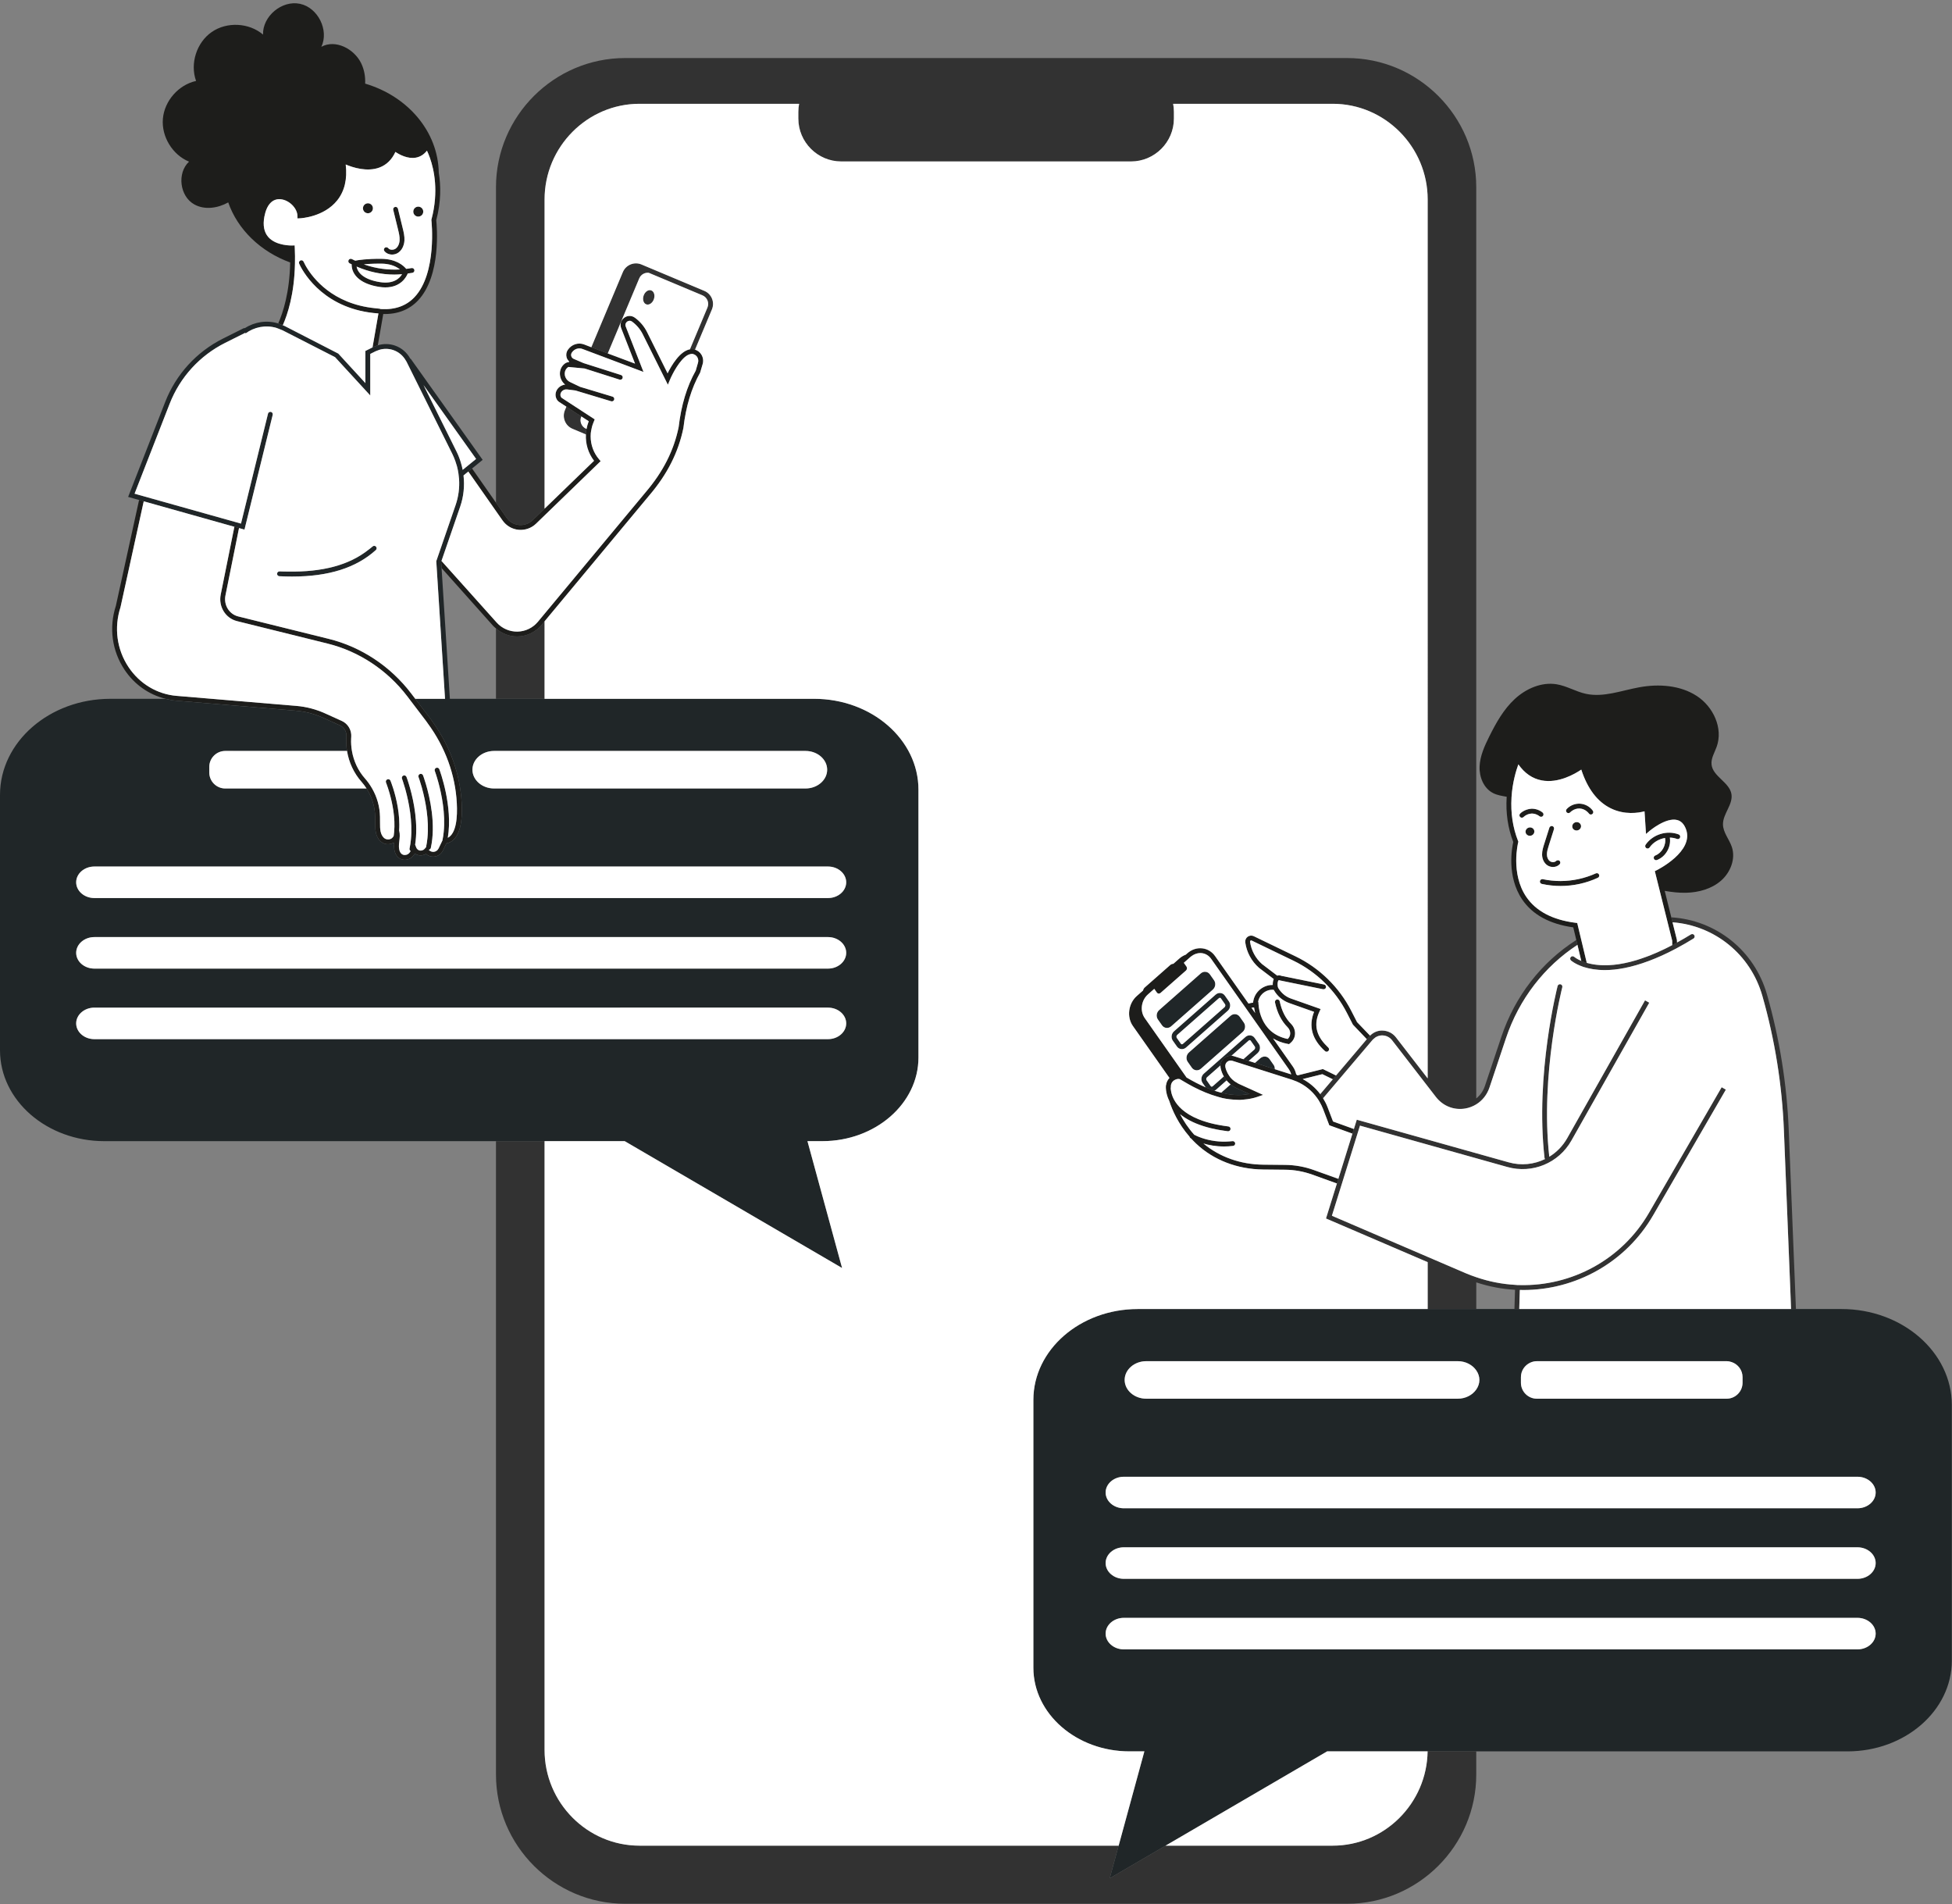 <?xml version="1.0" encoding="UTF-8" standalone="no"?><svg xmlns="http://www.w3.org/2000/svg" xmlns:xlink="http://www.w3.org/1999/xlink" fill="#000000" height="295.3" preserveAspectRatio="xMidYMid meet" version="1" viewBox="0.0 -0.5 302.8 295.3" width="302.8" zoomAndPan="magnify"><rect x="0.0" y="-0.5" width="302.8" height="295.3" fill="#808080" stroke="none"/><g id="change1_1"><path d="M78.57,79.788l-1.632-2.331V28.533c0-11.017,9.014-20.031,20.031-20.031H208.97 c11.017,0,20.031,9.014,20.031,20.031v141.322c0.608-0.486,1.08-1.146,1.346-1.942l2.558-7.643 c2.111-6.306,6.226-11.548,11.616-14.989l0.094,0.391l0.088,0.366 c-5.119,3.342-9.054,8.401-11.086,14.471l-2.558,7.643c-0.379,1.132-1.109,2.039-2.057,2.621 c-0.514,0.316-1.089,0.541-1.713,0.646c-1.744,0.295-3.448-0.379-4.55-1.803l-1.274-1.647 l-5.516-7.133c-0.36-0.467-0.906-0.743-1.496-0.756c-0.016-0.001-0.03-0.001-0.046-0.001 c-0.517,0-1,0.212-1.364,0.573c-0.039,0.039-0.084,0.071-0.12,0.114l-0.136,0.16l-0.24,0.283 l-4.599,5.423l-0.25,0.295l-0.25,0.295l-2.207,2.603c-0.069-0.112-0.133-0.227-0.207-0.336 c-0.072-0.106-0.154-0.204-0.231-0.306l1.951-2.3l0.251-0.295l0.25-0.295l4.774-5.629l0.239-0.282 l0.086-0.101c0.053-0.062,0.118-0.11,0.176-0.167c0.519-0.515,1.212-0.824,1.943-0.785 c0.817,0.019,1.573,0.4,2.073,1.047l4.923,6.366V30.429c0-8.158-6.627-14.832-14.724-14.832 h-24.761c0.077,0.402,0.121,0.816,0.121,1.24v1.047c0,3.661-2.996,6.657-6.657,6.657h-44.948 c-3.661,0-6.657-2.996-6.657-6.657v-1.047c0-0.424,0.044-0.837,0.121-1.24H99.197 c-8.096,0-14.721,6.673-14.721,14.832v47.959l-1.848,1.788c-0.564,0.546-1.337,0.811-2.119,0.742 C79.727,80.843,79.02,80.431,78.57,79.788z M84.476,95.857l-0.464,0.558 c-0.924,1.111-2.283,1.764-3.729,1.791c-0.031,0-0.061,0-0.092,0 c-1.209,0-2.352-0.461-3.253-1.249v10.919h7.538V95.857z M206.741,285.743h-25.935l-8.659,5.052 l1.379-5.052h-72.999h-1.331c-8.096,0-14.721-6.673-14.721-14.832v-94.431h-7.538v98.241 c0,11.017,9.014,20.031,20.031,20.031H208.97c11.017,0,20.031-9.014,20.031-20.031v-3.602h-7.547 C221.342,279.181,214.768,285.743,206.741,285.743z M90.182,64.084l-0.32-0.208l-0.319-0.208 l-1.044-0.679l-0.319-0.208l-0.32-0.208l-0.229,0.545c-0.229,0.543-0.233,1.143-0.01,1.687 c0.222,0.543,0.644,0.969,1.188,1.198l2.074,0.87c0.001-0.025,0.003-0.05,0.004-0.075 c0.007-0.107,0.005-0.215,0.017-0.322c0.003-0.024,0.008-0.048,0.012-0.073 c0.013-0.102,0.038-0.204,0.056-0.306c0.004-0.024,0.009-0.048,0.013-0.072l-0.041-0.017 c-0.362-0.152-0.641-0.435-0.787-0.796c-0.144-0.355-0.14-0.744,0.01-1.097L90.182,64.084z M107.027,53.67c0.137-0.025,0.276-0.032,0.417-0.025c0.06,0.003,0.119,0.001,0.18,0.01 c0.069,0.016,0.13,0.044,0.195,0.066l2.613-6.228c0.229-0.543,0.233-1.142,0.01-1.686 c-0.222-0.543-0.644-0.969-1.188-1.198l-9.749-4.092c-1.116-0.469-2.412,0.057-2.885,1.178 l-4.891,11.656l0.35,0.135l0.35,0.135l0.041,0.016l1.106,0.413l0.351,0.131l0.352,0.131 l4.878-11.631c0.248-0.59,0.849-0.946,1.478-0.874l8.328,3.492c0.359,0.151,0.638,0.432,0.784,0.79 c0.146,0.358,0.144,0.753-0.008,1.112L107.027,53.67z M99.841,45.343 c-0.208,0.599-0.021,1.209,0.419,1.361c0.439,0.153,0.964-0.209,1.172-0.809 c0.208-0.599,0.021-1.209-0.419-1.361C100.574,44.382,100.049,44.744,99.841,45.343z M277.475,174.774 c-0.285-7.105-1.418-14.175-3.366-21.013c-1.963-6.897-7.948-11.57-14.851-11.991l0.098,0.393 l0.094,0.377c6.491,0.492,12.086,4.922,13.939,11.426c1.932,6.781,3.055,13.791,3.337,20.837 l1.113,27.713h0.375h0.376L277.475,174.774z M243.67,147.924c-0.14,0.153-0.13,0.39,0.023,0.53 c0.025,0.023,0.607,0.539,1.815,0.959c0.069,0.024,0.131,0.049,0.204,0.072 c0.852,0.269,1.925,0.465,3.245,0.465c1.8,0,4.07-0.382,6.845-1.426 c1.276-0.48,2.648-1.087,4.149-1.885c0.066-0.035,0.134-0.075,0.2-0.11 c0.842-0.45,1.698-0.942,2.553-1.472c0.176-0.109,0.229-0.341,0.12-0.517 c-0.108-0.176-0.338-0.231-0.517-0.121c-0.723,0.449-1.446,0.864-2.161,1.256 c-0.124,0.068-0.249,0.14-0.372,0.206c-0.058,0.031-0.116,0.065-0.174,0.096 c-0.068,0.036-0.132,0.066-0.199,0.102c-0.213,0.112-0.422,0.216-0.63,0.321 c-0.17,0.085-0.343,0.176-0.51,0.257c-0.239,0.116-0.469,0.219-0.701,0.326 c-0.162,0.074-0.328,0.154-0.487,0.224c-0.226,0.099-0.442,0.187-0.661,0.277 c-0.156,0.065-0.317,0.135-0.47,0.196c-0.221,0.087-0.432,0.162-0.646,0.241 c-0.274,0.101-0.543,0.195-0.807,0.282c-0.208,0.069-0.419,0.141-0.62,0.201 c-0.16,0.048-0.312,0.087-0.469,0.13c-0.165,0.046-0.334,0.096-0.494,0.136 c-0.155,0.039-0.303,0.07-0.453,0.104c-0.152,0.035-0.308,0.073-0.456,0.103 c-0.147,0.03-0.287,0.052-0.429,0.078c-0.144,0.026-0.29,0.054-0.429,0.075 c-0.137,0.021-0.268,0.035-0.401,0.052c-0.136,0.017-0.274,0.036-0.406,0.05 c-0.128,0.013-0.25,0.02-0.374,0.029c-0.129,0.009-0.259,0.02-0.383,0.026 c-0.119,0.005-0.232,0.007-0.347,0.009c-0.121,0.002-0.244,0.006-0.361,0.005 c-0.111-0.001-0.217-0.005-0.323-0.009c-0.113-0.004-0.226-0.008-0.335-0.015 c-0.102-0.007-0.201-0.016-0.299-0.025c-0.106-0.01-0.212-0.019-0.314-0.032 c-0.093-0.011-0.183-0.025-0.273-0.038c-0.099-0.015-0.198-0.03-0.293-0.047 c-0.086-0.015-0.169-0.032-0.251-0.05c-0.091-0.019-0.181-0.038-0.267-0.059 c-0.08-0.019-0.157-0.039-0.233-0.06c-0.047-0.013-0.093-0.026-0.138-0.039 c-0.066-0.019-0.137-0.037-0.2-0.057c-0.077-0.025-0.145-0.051-0.217-0.076 c-0.153-0.054-0.296-0.109-0.425-0.164c-0.737-0.316-1.095-0.626-1.098-0.629 C244.049,147.763,243.812,147.772,243.67,147.924z M267.072,168.121l-11.267,19.465 c-4.226,7.301-12.014,11.403-20.021,11.219c-0.125-0.003-0.25,0.001-0.375-0.004 c-0.125-0.005-0.25-0.024-0.374-0.031c-2.023-0.114-4.05-0.505-6.034-1.189 c-0.523-0.18-1.046-0.365-1.562-0.586l-5.974-2.565l-14.854-6.378l1.482-4.755l0.112-0.359 l0.112-0.358l0.853-2.739l0.133-0.426l0.132-0.424l1.066-3.422l0.112-0.358l0.112-0.358l0.242-0.777 l10.5,2.946l7.536,2.115l4.826,1.354c3.874,1.089,7.96-0.601,9.938-4.104l12.006-21.261 l0.064-0.113l-0.325-0.184l-0.001-0l-0.326-0.185l-12.069,21.374 c-0.688,1.218-1.656,2.194-2.785,2.884c-1.429-12.795,1.984-26.155,2.019-26.289 c0.052-0.2-0.068-0.405-0.269-0.457c-0.203-0.052-0.406,0.069-0.458,0.269 c-0.035,0.136-3.506,13.712-2.025,26.688c0.007,0.059,0.046,0.1,0.077,0.146 c-1.707,0.834-3.702,1.055-5.64,0.509l-5.029-1.411l-7.536-2.115l-11-3.086l-0.449,1.442 l-0.112,0.358l-0.112,0.358l-0.933,2.995l-0.132,0.424l-0.133,0.425l-0.987,3.167l-0.112,0.358 l-0.112,0.359l-1.692,5.432l15.772,6.772v7.27h7.536v-4.134c1.978,0.657,3.997,1.037,6.011,1.149 l-0.091,2.984h0.375h0.375l0.09-2.959c0.18,0.004,0.36,0.013,0.539,0.013 c8.085,0,15.881-4.228,20.153-11.61l11.267-19.465l-0.324-0.188L267.072,168.121z" fill="#323232"/></g><g id="change2_1"><path d="M266.985,136.07c-1.465,1.286-3.473,1.839-5.424,1.888 c-1.118,0.028-2.226-0.102-3.326-0.294l1.023,4.106l0.098,0.393l0.094,0.377l0.682,2.737 c0.006,0.045,0.012,0.185,0.015,0.398c-0.124,0.068-0.249,0.14-0.372,0.206 c-0.058,0.031-0.116,0.065-0.174,0.096c-0.068,0.036-0.132,0.066-0.199,0.102 c-0.002-0.441-0.01-0.698-0.01-0.7l-0.719-2.877l-0.092-0.37l-0.095-0.38l-1.059-4.236 l-0.728-2.913l0.273-0.133c0.06-0.029,5.911-2.924,4.545-6.416 c-0.303-0.775-0.747-1.227-1.357-1.38c-1.735-0.437-4.234,1.658-4.26,1.679l-0.569,0.485 l-0.228-3.512c-0.931,0.245-3.079,0.606-5.265-0.476c-2.056-1.019-3.583-3.033-4.546-5.993 c-0.999,0.679-3.551,2.166-6.14,1.675c-1.438-0.271-2.653-1.107-3.62-2.489 c-0.345,0.939-0.922,2.81-1.062,5.117c-0.001,0.02,0,0.039-0.001,0.06 c-0.142,2.371,0.198,4.625,1.015,6.7l0.045,0.113l-0.03,0.118 c-0.013,0.048-1.204,4.816,1.255,8.438c1.511,2.224,4.084,3.579,7.649,4.027l0.258,0.032l0.53,2.214 l0.093,0.39l0.087,0.365l0.768,3.21c-0.066-0.019-0.137-0.037-0.2-0.057 c-0.077-0.025-0.145-0.051-0.217-0.076c-0.153-0.054-0.296-0.109-0.425-0.164l-0.596-2.491 l-0.088-0.366l-0.094-0.391l-0.468-1.956c-3.658-0.509-6.322-1.962-7.922-4.32 c-2.453-3.618-1.572-8.113-1.387-8.921c-0.834-2.165-1.178-4.509-1.021-6.97 c0.001-0.016,0.003-0.031,0.004-0.047c-0.732-0.127-1.467-0.237-2.119-0.572 c-1.464-0.752-2.158-2.51-2.085-4.143c0.073-1.633,0.776-3.177,1.512-4.651 c1.048-2.101,2.219-4.2,3.956-5.803s4.146-2.658,6.476-2.275c1.579,0.259,2.981,1.14,4.542,1.48 c2.729,0.594,5.522-0.511,8.285-1.014c3.047-0.555,6.365-0.319,8.927,1.353 c2.562,1.672,4.111,5.005,3.073,7.884c-0.326,0.905-0.891,1.789-0.791,2.738 c0.197,1.87,2.776,2.734,3.086,4.587c0.27,1.614-1.328,3.053-1.314,4.692 c0.011,1.273,0.98,2.314,1.379,3.52C269.257,132.682,268.451,134.784,266.985,136.07z M61.364,38.066 c-0.329,0.227-0.886,0.24-1.141-0.082c-0.055-0.069-0.131-0.108-0.211-0.126 c-0.107-0.024-0.223-0.007-0.316,0.066c-0.162,0.129-0.189,0.365-0.061,0.527 c0.2,0.252,0.49,0.414,0.808,0.486c0.122,0.028,0.248,0.045,0.375,0.045 c0.337,0,0.681-0.098,0.972-0.3c0.406-0.281,0.697-0.723,0.844-1.255 c0.053-0.192,0.09-0.395,0.103-0.608c0.041-0.669-0.121-1.329-0.263-1.911l-0.744-3.039 c-0.049-0.201-0.251-0.324-0.454-0.275c-0.201,0.049-0.324,0.252-0.275,0.454l0.177,0.725 l0.566,2.314c0.136,0.556,0.277,1.131,0.243,1.687C61.954,37.336,61.72,37.819,61.364,38.066z M64.718,33.076c0.418,0.091,0.83-0.173,0.921-0.591c0.091-0.417-0.173-0.83-0.591-0.921 s-0.83,0.173-0.921,0.591C64.036,32.572,64.3,32.984,64.718,33.076z M107.819,53.722 c-0.065-0.022-0.126-0.05-0.195-0.066c-0.06-0.009-0.12-0.007-0.18-0.01 c-0.141-0.007-0.28-0-0.417,0.025c-1.562,0.284-2.873,2.519-3.469,3.727l-3.182-6.39 c-0.438-0.881-1.09-1.653-1.885-2.232c-0.515-0.376-1.173-0.367-1.677,0.021 c-0.505,0.389-0.681,1.023-0.449,1.617l2.144,5.481l-4.229-1.58l-0.352-0.131l-0.351-0.131 l-1.106-0.413l-0.041-0.016l-0.35-0.135l-0.35-0.135l-1.11-0.429 c-0.911-0.353-1.945-0.019-2.524,0.816c-0.245,0.346-0.319,0.78-0.203,1.19 c0.066,0.232,0.201,0.427,0.365,0.594c-0.011,0.05-0.011,0.1-0.001,0.148l-0.071-0.007 c-0.261,0.021-0.51,0.145-0.741,0.368c-0.467,0.452-0.672,1.091-0.565,1.753 c0.088,0.541,0.372,1.024,0.787,1.362c-0.464,0.048-0.897,0.292-1.185,0.682 c-0.33,0.447-0.395,1.004-0.175,1.491c0.102,0.227,0.247,0.401,0.43,0.521l1.125,0.732 l0.32,0.208l0.319,0.208l1.044,0.679l0.319,0.208l0.32,0.208l1.145,0.745l-0.025,0.064 c-0.147,0.37-0.243,0.75-0.316,1.132c-0.005,0.024-0.009,0.048-0.013,0.072 c-0.018,0.102-0.043,0.203-0.056,0.306c-0.003,0.024-0.009,0.048-0.012,0.073 c-0.012,0.107-0.01,0.215-0.017,0.322c-0.002,0.025-0.003,0.05-0.004,0.075 c-0.074,1.454,0.354,2.904,1.266,4.09l-7.674,7.425l-1.848,1.788 c-0.564,0.546-1.337,0.811-2.119,0.742c-0.782-0.075-1.489-0.487-1.939-1.13l-1.632-2.331l-3.712-5.302 l-0.291,0.237l-0.292,0.238l4.295,6.134l1.018,1.453c0.577,0.824,1.481,1.351,2.482,1.447 c0.999,0.092,1.989-0.25,2.712-0.949l1.326-1.283l8.697-8.415l-0.231-0.269 c-0.873-1.012-1.32-2.278-1.319-3.565c0-0.025,0.002-0.051,0.003-0.076 c0.002-0.108,0.003-0.216,0.011-0.324c0.002-0.026,0-0.051,0.003-0.077 c0.009-0.104,0.027-0.207,0.043-0.311c0.004-0.024,0.009-0.048,0.013-0.072 c0.062-0.389,0.155-0.776,0.304-1.153l0.252-0.635l-1.774-1.155l-0.319-0.208l-0.319-0.208 l-1.044-0.679l-0.319-0.208L88.156,61.87l-1.011-0.658c-0.06-0.039-0.114-0.108-0.155-0.201 c-0.108-0.239-0.074-0.508,0.095-0.737c0.201-0.271,0.542-0.418,0.864-0.379l0.983,0.124l0.327,0.041 l0.055,0.017l0.361,0.109l1.179,0.355l0.361,0.109l0.361,0.109l3.227,0.973 c0.036,0.011,0.073,0.016,0.108,0.016c0.161,0,0.31-0.104,0.359-0.267 c0.06-0.198-0.052-0.408-0.25-0.467l-3.153-0.951l-0.361-0.109l-0.361-0.109l-1.152-0.347 l-0.026-0.012l-0.339-0.162l-0.339-0.162l-0.868-0.416c-0.426-0.205-0.727-0.609-0.804-1.081 c-0.067-0.417,0.059-0.815,0.346-1.094c0.1-0.097,0.198-0.153,0.213-0.16L90.359,56.62 l0.323,0.031l0.062,0.02l0.359,0.114l1.171,0.373l0.358,0.114l0.359,0.114l3.116,0.992 c0.038,0.012,0.076,0.018,0.114,0.018c0.159,0,0.307-0.102,0.357-0.261 c0.062-0.197-0.046-0.408-0.244-0.471l-3.052-0.972l-0.359-0.114l-0.358-0.114l-1.171-0.373l-0.359-0.114 l-0.359-0.114l-0.166-0.053l-1.519-0.653c-0.185-0.079-0.322-0.236-0.377-0.43 c-0.054-0.191-0.02-0.394,0.104-0.568c0.375-0.541,1.044-0.761,1.631-0.536l1.095,0.412l0.351,0.132 l0.351,0.132l1.146,0.431l0.351,0.132l0.351,0.132l5.825,2.191l-2.756-7.044 c-0.13-0.334,0.022-0.606,0.208-0.75c0.186-0.143,0.487-0.22,0.777-0.01 c0.698,0.51,1.271,1.188,1.656,1.961l3.896,7.825l0.316-0.755c0.404-0.964,1.537-3.138,2.724-3.82 c0.161-0.092,0.322-0.152,0.483-0.182c0.12-0.023,0.24-0.034,0.358-0.017 c0.017,0.004,0.03,0.017,0.046,0.021c0.271,0.078,0.501,0.245,0.644,0.491 c0.151,0.261,0.188,0.564,0.103,0.854l-0.353,1.229c-1.379,2.456-2.249,5.333-2.652,8.767 c-0.746,3.627-2.42,6.926-5.121,10.088L84.476,94.685l-1.04,1.251 c-0.785,0.943-1.939,1.498-3.166,1.52c-1.217,0.02-2.4-0.489-3.22-1.403l-0.112-0.125 l-8.432-9.408l-0.016-0.042l-0.053,0.155l0.025,0.4l0.036,0.567l7.993,8.955 c0.136,0.151,0.296,0.271,0.447,0.403c0.901,0.788,2.044,1.249,3.253,1.249 c0.031,0,0.061,0,0.092-0c1.445-0.027,2.804-0.679,3.729-1.791l0.464-0.558l16.247-19.531 c2.782-3.258,4.51-6.667,5.288-10.452c0.397-3.365,1.236-6.152,2.599-8.597l0.386-1.307 c0.144-0.489,0.083-1.001-0.174-1.443C108.599,54.144,108.251,53.87,107.819,53.722z M67.259,111.666 c-0.088-0.125-0.174-0.251-0.265-0.375c-0.091-0.124-0.171-0.252-0.265-0.375 c-0.002-0.003-0.004-0.006-0.007-0.009l-1.735-2.28l-0.286-0.375l-0.285-0.375l-0.629-0.826 c-3.205-4.211-7.743-7.218-12.778-8.465l-14.057-3.484c-1.406-0.349-2.275-1.775-1.978-3.249 l2.106-10.454l-0.362-0.102l-0.362-0.102L34.24,91.704c-0.376,1.868,0.736,3.68,2.533,4.125 l14.057,3.484c4.87,1.207,9.26,4.116,12.362,8.192l0.283,0.372l0.285,0.375l0.285,0.375 l1.742,2.289l0.285,0.375l0.053,0.07c0.076,0.1,0.141,0.205,0.215,0.305 c2.723,3.693,4.291,7.968,4.523,12.397c0.112,2.14-0.064,4.681-1.397,5.368 c0.818-4.893-1.224-10.391-1.315-10.633c-0.073-0.193-0.287-0.291-0.483-0.218 c-0.193,0.073-0.291,0.29-0.218,0.483c0.008,0.02,0.263,0.713,0.558,1.795 c0.502,1.84,1.11,4.822,0.824,7.657c-0.046,0.452-0.107,0.9-0.203,1.339l-0.585,1.212 c-0.151,0.314-0.441,0.518-0.775,0.544c-0.297,0.015-0.57-0.103-0.764-0.326 c0.153-0.019,0.289-0.12,0.325-0.28c0.813-3.668-0.144-7.818-0.762-9.906 c-0.231-0.779-0.415-1.28-0.441-1.348c-0.073-0.193-0.287-0.291-0.483-0.218 c-0.193,0.073-0.291,0.29-0.218,0.483c0.007,0.018,0.222,0.599,0.486,1.529 c0.024,0.083,0.048,0.176,0.072,0.265c0.502,1.84,1.111,4.822,0.824,7.658 c-0.047,0.464-0.11,0.925-0.209,1.374c-0.003,0.014,0.001,0.027-0.001,0.04l-0.253,0.285 c-0.162,0.182-0.48,0.287-0.726,0.24c-0.237-0.046-0.458-0.235-0.549-0.471l-0.17-0.442 c0.503-3.222-0.207-6.676-0.773-8.712c-0.287-1.034-0.536-1.704-0.567-1.785 c-0.073-0.193-0.287-0.29-0.483-0.218c-0.193,0.073-0.291,0.29-0.218,0.483 c0.007,0.018,0.221,0.595,0.483,1.519c0.025,0.087,0.05,0.182,0.075,0.275 c0.502,1.84,1.111,4.822,0.824,7.659c-0.047,0.464-0.11,0.925-0.209,1.375 c-0.035,0.157,0.036,0.311,0.164,0.393c-0.104,0.202-0.247,0.375-0.422,0.481 c-0.299,0.182-0.689,0.177-0.946-0.013c-0.468-0.345-0.461-1.158-0.436-1.491 c0.012-0.166,0.032-0.332,0.051-0.499c0.061-0.525,0.125-1.068-0.013-1.617l-0.015,0.003 c0.184-2.55-0.456-5.11-0.917-6.565c-0.221-0.699-0.401-1.15-0.426-1.21 c-0.079-0.191-0.297-0.284-0.489-0.204c-0.192,0.078-0.283,0.297-0.205,0.489 c0.005,0.013,0.144,0.358,0.328,0.925c0.072,0.222,0.151,0.48,0.233,0.766 c0.429,1.505,0.909,3.799,0.7,6.004c-0.019,0.196-0.039,0.393-0.069,0.587 c-0.074,0.143-0.17,0.273-0.295,0.364c-0.292,0.213-0.719,0.24-1.035,0.064 c-0.33-0.184-0.584-0.583-0.695-1.096c-0.091-0.416-0.09-0.852-0.09-1.313l-0.008-0.988 c-0.026-1.546-0.449-3.045-1.221-4.388c-0.318-0.554-0.69-1.084-1.127-1.576 c-1.047-1.185-1.734-2.67-2.004-4.243c-0.108-0.628-0.155-1.268-0.123-1.91l0.017-0.329 c0.041-0.804-0.309-1.567-0.9-2.06c-0.162-0.135-0.34-0.254-0.536-0.343l-0.071-0.032 l-0.828-0.375l-1.722-0.779c-1.417-0.641-2.917-1.032-4.459-1.161l-4.174-0.349l-4.484-0.375 l-2.954-0.247l-0.378-0.032l-0.378-0.032l-0.773-0.065l-5.435-0.455 c-3.021-0.253-5.74-1.882-7.46-4.47c-1.817-2.734-2.273-6.107-1.241-9.289l3.603-16.419 l-0.361-0.102l-0.361-0.102l-3.603,16.426c-1.094,3.365-0.605,6.974,1.339,9.9 c1.524,2.293,3.785,3.87,6.352,4.51c0.546,0.136,1.1,0.245,1.669,0.292l0.986,0.082l4.484,0.375 l0.852,0.071l0.378,0.032l0.378,0.032l11.498,0.962c1.456,0.122,2.874,0.491,4.212,1.097 l0.211,0.096l0.828,0.375l0.829,0.375l0.752,0.34c0.633,0.286,1.034,0.962,0.997,1.681l-0.017,0.329 c-0.033,0.654,0.008,1.307,0.11,1.948c0.28,1.76,1.05,3.435,2.258,4.802 c0.284,0.319,0.536,0.662,0.765,1.018c0.841,1.304,1.314,2.826,1.34,4.401l0.008,0.974 c-0,0.481-0.001,0.979,0.107,1.475c0.157,0.722,0.544,1.302,1.063,1.591 c0.516,0.287,1.164,0.266,1.675-0.023c0.031,0.028,0.066,0.049,0.105,0.065 c-0.004,0.047-0.009,0.093-0.013,0.139c-0.073,0.982,0.189,1.746,0.739,2.151 c0.265,0.194,0.587,0.292,0.915,0.292c0.297,0,0.598-0.081,0.864-0.242 c0.289-0.175,0.527-0.436,0.693-0.748c0.182,0.142,0.395,0.241,0.623,0.285 c0.367,0.071,0.778-0.015,1.104-0.212c0.339,0.307,0.788,0.459,1.248,0.425 c0.603-0.047,1.124-0.408,1.393-0.965l0.522-1.084c1.773-0.371,2.57-2.484,2.371-6.286 C71.384,119.623,69.872,115.375,67.259,111.666z M57.831,31.966c0.091-0.418-0.173-0.83-0.591-0.921 s-0.83,0.173-0.921,0.591c-0.091,0.418,0.173,0.83,0.591,0.921 C57.327,32.648,57.74,32.384,57.831,31.966z M29.324,24.57c-1.893,1.772-1.451,5.37,0.815,6.632 c1.608,0.895,3.645,0.593,5.264-0.31c1.475,4.228,5.032,7.642,9.607,9.313 c-0.078,4.638-1.115,7.798-1.846,9.454c0.119,0.037,0.234,0.096,0.352,0.141 c0.119,0.045,0.237,0.089,0.354,0.141c0.757-1.702,1.781-4.854,1.885-9.494 c0.018-0.799,0.016-1.629-0.027-2.516l-0.019-0.373l-0.374,0.017 c-0.025-0.003-2.49,0.095-3.722-1.32c-0.65-0.747-0.853-1.805-0.604-3.146 c0.349-1.852,1.239-2.817,2.501-2.711c1.327,0.109,2.606,1.369,2.632,2.593l0.008,0.384l0.384-0.018 c0.15-0.007,3.711-0.2,5.774-2.776c1.146-1.432,1.59-3.303,1.322-5.569 c1.083,0.459,3.311,1.194,5.24,0.468c1.092-0.411,1.921-1.224,2.468-2.42 c0.63,0.424,1.899,1.119,3.175,0.889c0.675-0.124,1.25-0.487,1.718-1.083 c0.521,1.092,1.551,3.802,1.241,7.551c-0.08,0.971-0.245,2.009-0.538,3.11l-0.019,0.069l0.008,0.071 c0.01,0.082,0.906,8.179-2.616,11.913c-1.278,1.354-3.013,1.975-5.144,1.855l-0.138-0.008 c-0.049-0.029-0.103-0.049-0.163-0.053c-0.263-0.016-0.503-0.054-0.756-0.081 c-6.5-0.679-9.546-4.642-10.574-6.378c-0.065-0.11-0.122-0.208-0.171-0.298 c-0.168-0.308-0.256-0.508-0.261-0.519c-0.079-0.192-0.296-0.283-0.489-0.206 c-0.191,0.078-0.284,0.296-0.207,0.488c0.003,0.009,0.052,0.124,0.147,0.312 c0.69,1.372,3.963,6.871,12.155,7.42l-0.916,5.263l0.128-0.064 c0.091-0.046,0.189-0.069,0.283-0.108c0.135-0.056,0.269-0.114,0.408-0.156l0.844-4.848 c2.195,0.058,4.03-0.653,5.399-2.104c3.621-3.84,2.917-11.558,2.823-12.441 c0.766-2.92,0.713-5.413,0.391-7.345c-0.099-6.453-4.851-11.901-11.42-13.84 c0.048-1.09-0.142-2.18-0.625-3.171c-1.09-2.237-3.987-3.736-6.169-2.54 c1.214-2.585-0.532-6.084-3.327-6.669s-5.798,1.918-5.724,4.773c-2.175-1.851-5.61-2.023-7.958-0.396 c-2.348,1.626-3.395,4.902-2.427,7.589c-2.717,0.596-4.906,3.086-5.148,5.857 S26.751,23.511,29.324,24.57z M55.1,39.928c0.527-0.105,1.823-0.304,3.991-0.29 c0.019,0,0.034-0.001,0.053-0c2.282,0.02,3.421,1.019,3.872,1.56 c0.276-0.036,0.553-0.07,0.825-0.124c0.205-0.036,0.4,0.093,0.44,0.296 c0.04,0.203-0.093,0.4-0.296,0.44c-0.243,0.048-0.489,0.072-0.734,0.107 c-0.167,0.426-0.995,2.154-3.476,2.154c-0.294,0-0.611-0.024-0.953-0.078 c-2.808-0.441-3.989-1.712-4.226-2.953c-0.036-0.186-0.051-0.37-0.046-0.552 c-0.104-0.053-0.215-0.091-0.318-0.146c-0.183-0.098-0.251-0.326-0.153-0.508 c0.098-0.183,0.326-0.252,0.508-0.153C54.753,39.771,54.928,39.845,55.1,39.928z M56.456,40.496 c0.058,0.021,0.115,0.045,0.173,0.065c1.731,0.589,3.586,0.835,5.409,0.727 c-0.066-0.054-0.136-0.107-0.217-0.162c-0.536-0.366-1.386-0.727-2.685-0.739 c-0.74-0.006-1.373,0.015-1.91,0.047c-0.093,0.006-0.178,0.012-0.264,0.018 C56.78,40.467,56.612,40.481,56.456,40.496z M55.32,40.842c0.002,0.015,0.005,0.029,0.007,0.044 c0.183,0.968,1.186,1.986,3.61,2.366c2.157,0.341,3.078-0.634,3.432-1.227 c-0.4,0.033-0.799,0.058-1.199,0.058c-1.986,0-3.952-0.425-5.783-1.211 C55.365,40.863,55.343,40.852,55.32,40.842z M255.803,148.524c1.276-0.48,2.649-1.087,4.15-1.886 l0.199-0.106v-0.004c-0.066,0.036-0.134,0.076-0.2,0.11 C258.451,147.437,257.079,148.044,255.803,148.524z M240.844,128.767l0.214-0.675 c0.004-0.014,0.002-0.028,0.005-0.042c0.036-0.184-0.065-0.37-0.249-0.429 c-0.12-0.038-0.243-0.006-0.337,0.066c-0.059,0.045-0.109,0.102-0.133,0.178l-0.804,2.533 c-0.156,0.491-0.332,1.047-0.328,1.62c0.004,0.688,0.293,1.305,0.772,1.65 c0.273,0.197,0.602,0.293,0.922,0.293c0.395,0,0.777-0.145,1.036-0.428 c0.14-0.153,0.13-0.39-0.023-0.53c-0.089-0.082-0.205-0.096-0.317-0.075 c-0.077,0.014-0.155,0.036-0.212,0.098c-0.212,0.23-0.672,0.244-0.968,0.033 c-0.285-0.206-0.457-0.597-0.46-1.047c-0.004-0.454,0.147-0.929,0.293-1.388L240.844,128.767z M236.654,128.59c0.06,0.354,0.411,0.588,0.784,0.523s0.626-0.404,0.566-0.757 s-0.411-0.588-0.784-0.523C236.847,127.897,236.594,128.236,236.654,128.59z M246.476,125.666 c0.073,0.102,0.188,0.156,0.304,0.156c0.076,0,0.153-0.023,0.22-0.071 c0.168-0.121,0.205-0.355,0.084-0.523c-0.455-0.631-1.191-1.038-1.969-1.086 c-0.777-0.05-1.558,0.262-2.088,0.833c-0.142,0.152-0.133,0.389,0.02,0.53 c0.149,0.142,0.389,0.133,0.529-0.019c0.078-0.084,0.168-0.155,0.261-0.222 c0.352-0.257,0.795-0.397,1.231-0.374c0.434,0.027,0.858,0.224,1.177,0.524 C246.328,125.492,246.409,125.574,246.476,125.666z M238.82,126.096 c0.159,0.13,0.396,0.108,0.527-0.053c0.132-0.16,0.107-0.396-0.053-0.528 c-0.493-0.403-1.137-0.619-1.774-0.587c-0.246,0.011-0.488,0.07-0.721,0.15 c-0.369,0.128-0.714,0.326-0.991,0.601c-0.147,0.146-0.148,0.383-0.003,0.53 c0.073,0.074,0.17,0.111,0.267,0.111c0.096,0,0.19-0.036,0.264-0.108 c0.121-0.12,0.264-0.216,0.414-0.298c0.17-0.093,0.351-0.162,0.54-0.199 c0.088-0.017,0.176-0.033,0.265-0.038c0.292-0.015,0.572,0.047,0.829,0.16 C238.539,125.905,238.687,125.988,238.82,126.096z M210.511,158.017l2.015,2.098 c-0.058,0.057-0.123,0.105-0.176,0.167l-0.086,0.101l-0.239,0.282l-2.157-2.258l-0.932-1.82 c-1.795-3.505-4.737-6.379-8.284-8.091l-6.486-3.131c-0.089-0.043-0.155-0.003-0.182,0.016 c-0.032,0.023-0.084,0.076-0.071,0.167c0.187,1.338,0.846,2.569,1.857,3.464l2.364,1.797 c0.2-0.065,0.425-0.06,0.663,0.037l6.602,1.339c0.203,0.042,0.334,0.24,0.292,0.442 c-0.035,0.171-0.181,0.282-0.349,0.292c-0.031,0.002-0.061,0.007-0.093,0.001l-5.925-1.208 l-0.743-0.151c-0.054-0.02-0.095-0.032-0.127-0.039c-0.093-0.02-0.114,0.003-0.13,0.021 c-0.051,0.058-0.085,0.155-0.109,0.268c-0.034,0.159-0.038,0.346-0.022,0.521 c0.014,0.155,0.039,0.299,0.089,0.385c0,0,0,0,0,0 c0.082,0.145,0.183,0.276,0.283,0.407c0.429,0.56,1.005,0.993,1.677,1.231l4.622,1.633l-0.176,0.375 c-0.917,1.955-0.554,3.695,1.077,5.314c0.094,0.093,0.175,0.187,0.278,0.28 c0.154,0.139,0.166,0.376,0.027,0.529c-0.074,0.082-0.176,0.124-0.278,0.124 c-0.09,0-0.18-0.032-0.251-0.097c-2.016-1.817-2.585-3.864-1.696-6.089l-3.853-1.361 c-0.999-0.354-1.838-1.055-2.362-1.976c-0.011-0.019-0.019-0.045-0.029-0.066l-0.196-0.021 c-0.587-0.018-1.187,0.23-1.629,0.677c-0.316,0.32-0.519,0.716-0.605,1.145 c0.024,0.047,0.04,0.099,0.042,0.155c0,0.005,0.003,0.01,0.003,0.015 c-0.001,0.194,0.032,4.713,4.536,5.638c0.236-0.213,0.373-0.5,0.388-0.816 c0.018-0.361-0.127-0.723-0.395-0.993c-0.978-0.985-1.62-2.25-1.965-3.867 c-0.005-0.022,0-0.043-0.001-0.065c-0.006-0.178,0.11-0.341,0.29-0.379 c0.207-0.043,0.402,0.087,0.445,0.289c0.312,1.472,0.89,2.615,1.764,3.496 c0.415,0.418,0.638,0.985,0.61,1.556c-0.025,0.544-0.27,1.035-0.688,1.386l-0.234,0.198 l-0.174-0.031c-0.925-0.167-1.681-0.474-2.313-0.86l3.077,4.372 c0.257,0.364,0.424,0.775,0.514,1.204l0.222,0.157l3.92-0.98l2.038,0.997l-0.25,0.295 l-0.251,0.295l-1.622-0.792l-3.049,0.761c1.071,0.573,1.995,1.366,2.719,2.331 c0.077,0.102,0.159,0.2,0.231,0.306c0.074,0.108,0.138,0.224,0.207,0.336 c0.271,0.441,0.512,0.903,0.701,1.397l0.843,2.205l3.233,1.167l-0.112,0.358l-0.112,0.358 l-3.588-1.296l-0.966-2.525c-0.142-0.371-0.32-0.721-0.513-1.06 c-0.066-0.115-0.131-0.231-0.202-0.342c-0.07-0.109-0.145-0.214-0.22-0.319 c-0.803-1.12-1.893-2.002-3.179-2.551c-0.119-0.051-0.242-0.093-0.364-0.138 c-0.109-0.04-0.214-0.088-0.326-0.124l-0.04-0.013l-0.593-0.188l-0.436-0.138l-0.467-0.148 l-1.43-0.454l-0.39-0.124l-0.417-0.133l-1.805-0.573l-0.418-0.133l-0.416-0.132l-0.967-0.307 l-0.417-0.133l-0.417-0.132l-1.057-0.336c-0.286-0.09-0.592-0.026-0.817,0.174 c-0.225,0.2-0.324,0.496-0.267,0.792c0.066,0.337,0.192,0.651,0.346,0.951 c0.058,0.113,0.129,0.218,0.199,0.324c0.07,0.106,0.131,0.216,0.211,0.315 c0.185,0.225,0.397,0.426,0.632,0.602c0.104,0.078,0.222,0.137,0.335,0.204 c0.11,0.065,0.208,0.145,0.325,0.198l0.012,0.006l1.62,0.736l0.375,0.17l0.374,0.17l1.429,0.649 l-0.891,0.307c-0.671,0.231-1.375,0.356-2.099,0.419c-0.207,0.018-0.411,0.045-0.623,0.049 c-0.178,0.004-0.363-0.015-0.544-0.021c-0.695-0.024-1.408-0.098-2.154-0.266 c-0.133-0.03-0.271-0.076-0.406-0.11c-0.126-0.032-0.255-0.073-0.382-0.11 c-1.194-0.34-2.45-0.847-3.778-1.543c-0.245-0.128-0.494-0.266-0.744-0.407 c-0.257-0.144-0.517-0.298-0.779-0.455c-0.184-0.11-0.36-0.202-0.546-0.319 c-0.071-0.014-0.143-0.02-0.213-0.02c-0.107,0-0.209,0.027-0.311,0.056 c-0.122,0.035-0.235,0.092-0.342,0.166c-0.032,0.023-0.07,0.033-0.1,0.059 c-0.068,0.059-0.128,0.125-0.179,0.196c-0.163,0.222-0.242,0.495-0.218,0.779 c0,0.003,0.005,0.038,0.013,0.088l-0.044-0.032c0.003,0.343,0.072,1.041,0.5,1.855 c0.53,1.008,1.616,2.188,3.811,3.079c0.198,0.08,0.406,0.158,0.623,0.234 c0.19,0.066,0.388,0.13,0.594,0.192c0.338,0.102,0.692,0.199,1.073,0.287 c0.174,0.04,0.356,0.078,0.54,0.115c0.171,0.035,0.348,0.067,0.528,0.099 c0.193,0.034,0.389,0.067,0.592,0.098c0.227,0.034,0.457,0.068,0.697,0.097 c0.205,0.025,0.352,0.212,0.326,0.418c-0.023,0.189-0.185,0.329-0.372,0.329 c-0.015,0-0.03-0.001-0.046-0.003c-0.185-0.023-0.358-0.05-0.535-0.075 c-0.192-0.028-0.383-0.056-0.567-0.086c-0.18-0.03-0.358-0.061-0.531-0.094 c-0.357-0.068-0.7-0.141-1.026-0.221c-0.193-0.047-0.38-0.096-0.562-0.147 c-0.201-0.056-0.393-0.115-0.581-0.174c-1.597-0.508-2.759-1.157-3.602-1.846 c0.525,1.02,1.236,2.122,2.196,3.189c0.215,0.113,0.625,0.309,1.203,0.506 c0.548,0.187,1.246,0.368,2.057,0.473c0.326,0.042,0.671,0.07,1.032,0.082 c0.026,0.001,0.053,0.002,0.08,0.002c0.36,0.009,0.735-0.001,1.126-0.032 c0.144-0.012,0.287-0.021,0.434-0.039c0.129-0.016,0.248,0.043,0.328,0.138 c0.045,0.054,0.08,0.115,0.089,0.189c0.025,0.205-0.121,0.393-0.327,0.417 c-0.49,0.06-0.962,0.086-1.41,0.086c-1.267,0-2.34-0.21-3.186-0.458 c2.49,2.08,5.745,3.246,9.279,3.281l3.408,0.034c1.515,0.014,3.008,0.282,4.439,0.797l3.802,1.367 l-0.112,0.358l-0.112,0.359l-3.833-1.379c-1.352-0.485-2.763-0.738-4.193-0.752l-3.408-0.034 c-4.021-0.04-7.719-1.468-10.41-4.021c-0.271-0.257-0.523-0.517-0.764-0.779 c-0.039-0.022-0.081-0.046-0.09-0.052c-0.092-0.057-0.148-0.147-0.168-0.245 c-1.739-1.994-2.662-4.059-3.139-5.54c-0.628-1.268-0.529-2.308-0.517-2.408 c0.005-0.039,0.02-0.073,0.035-0.106c0.053-0.397,0.235-0.754,0.513-1.045l-5.67-8.055 c-0.989-1.404-0.714-3.499,0.613-4.667l0.961-0.847c0.035-0.182,0.125-0.346,0.262-0.467 l3.953-3.482c0.137-0.12,0.308-0.185,0.482-0.188l0.947-0.835 c0.3-0.264,0.634-0.454,0.983-0.586l0.242-0.213c0.67-0.59,1.491-0.86,2.328-0.762 c0.798,0.094,1.502,0.521,1.981,1.203l5.181,7.36c0.231-0.07,0.466-0.123,0.708-0.143 c0.062-0.695,0.36-1.339,0.859-1.844c0.584-0.592,1.404-0.925,2.194-0.897 c-0.013-0.317,0.031-0.648,0.152-0.92l-2.293-1.743c-1.167-1.032-1.914-2.425-2.124-3.939 c-0.048-0.339,0.095-0.675,0.371-0.877c0.276-0.202,0.639-0.237,0.95-0.086l6.486,3.131 c3.693,1.783,6.757,4.775,8.626,8.425L210.511,158.017z M194.132,155.79l0.574,0.815 c-0.082-0.321-0.137-0.61-0.172-0.855C194.399,155.756,194.264,155.764,194.132,155.79z M193.407,156.062l-0.215-0.306l-0.217-0.309l-5.093-7.235c-0.355-0.505-0.873-0.821-1.456-0.89 c-0.082-0.01-0.163-0.014-0.244-0.014c-0.229,0-0.454,0.045-0.674,0.119 c-0.215,0.072-0.421,0.18-0.616,0.319c-0.071,0.05-0.143,0.097-0.21,0.156l-0.346,0.304 l-0.696,0.613l0.413,0.587c0.13,0.185,0.093,0.459-0.081,0.613l-3.952,3.481 c-0.175,0.154-0.422,0.129-0.552-0.055l-0.413-0.587l-0.98,0.863 c-1.049,0.924-1.271,2.572-0.496,3.674l6.485,9.212c1.029,0.611,2.015,1.118,2.958,1.522 c0.47,0.201,0.93,0.377,1.38,0.527c0.35,0.117,0.695,0.221,1.033,0.307 c0.151,0.038,0.3,0.072,0.448,0.104c0.149,0.032,0.303,0.078,0.45,0.104 c0.797,0.141,1.558,0.187,2.29,0.146c0.222-0.012,0.437-0.047,0.654-0.076 c0.184-0.025,0.372-0.037,0.552-0.074l-0.309-0.14l-0.375-0.17l-1.326-0.602 c-0.096-0.044-0.186-0.097-0.278-0.148c-0.116-0.063-0.228-0.131-0.337-0.204 c-0.107-0.072-0.212-0.144-0.312-0.224c-0.227-0.183-0.433-0.39-0.619-0.613 c-0.08-0.097-0.154-0.198-0.226-0.302c-0.072-0.104-0.141-0.21-0.204-0.32 c-0.233-0.407-0.406-0.85-0.498-1.32c-0.025-0.129-0.031-0.257-0.025-0.383 c0.011-0.237,0.081-0.462,0.192-0.669c0.087-0.163,0.193-0.317,0.337-0.445 c0.148-0.132,0.319-0.22,0.496-0.289c0.219-0.084,0.45-0.125,0.687-0.105 c0.12,0.01,0.241,0.028,0.361,0.066l1.486,0.472l0.417,0.132l0.417,0.133l0.967,0.307l0.416,0.132 l0.418,0.133l1.423,0.452l0.439,0.139l0.377,0.12l0.493,0.157l0.591,0.188l0.527,0.167 l0.041,0.013l0.896,0.285c-0.011-0.041-0.026-0.082-0.04-0.122 c-0.076-0.231-0.174-0.455-0.316-0.657l-0.036-0.051L193.407,156.062z M243.899,127.768 c0.06,0.354,0.411,0.588,0.784,0.523c0.373-0.065,0.626-0.404,0.566-0.757 c-0.06-0.354-0.411-0.588-0.784-0.523C244.093,127.075,243.839,127.414,243.899,127.768z M247.549,134.953c-0.41,0.191-0.836,0.35-1.268,0.496c-1.793,0.605-3.74,0.818-5.613,0.615 c-0.451-0.049-0.898-0.113-1.337-0.211c-0.202-0.042-0.401,0.084-0.447,0.285 c-0.045,0.202,0.083,0.403,0.285,0.448c0.961,0.213,1.942,0.319,2.924,0.319 c1.98,0,3.961-0.43,5.772-1.272c0.188-0.087,0.27-0.31,0.182-0.498 C247.96,134.946,247.739,134.863,247.549,134.953z M258.287,129.459 c0.001,0.004-0.001,0.008-0,0.013c0.202,1.094-0.479,2.31-1.517,2.71 c-0.193,0.075-0.29,0.291-0.215,0.485c0.057,0.149,0.199,0.24,0.35,0.24 c0.045,0,0.091-0.008,0.135-0.025c1.361-0.525,2.222-2.043,1.991-3.479 c0.376,0.01,0.749,0.075,1.101,0.208c0.195,0.075,0.41-0.024,0.483-0.217 c0.073-0.194-0.023-0.41-0.218-0.484c-1.817-0.692-4.021-0.004-5.124,1.598 c-0.118,0.17-0.075,0.404,0.096,0.521c0.065,0.045,0.14,0.066,0.213,0.066 c0.119,0,0.236-0.057,0.309-0.162C256.435,130.143,257.334,129.624,258.287,129.459z M245.511,149.422 l0.202,0.063c-0.073-0.023-0.135-0.048-0.204-0.072L245.511,149.422z" fill="#1d1d1b"/></g><g id="change3_1"><path d="M43.337,88.866c-0.207-0.01-0.366-0.187-0.355-0.394 c0.011-0.207,0.186-0.368,0.394-0.355c0.439,0.022,0.851,0.018,1.274,0.026 c5.412,0.095,9.517-1.011,12.491-3.368c0.219-0.174,0.45-0.335,0.657-0.523 c0.154-0.138,0.391-0.127,0.529,0.026c0.139,0.153,0.127,0.391-0.026,0.529 c-3.047,2.758-7.31,4.11-12.991,4.11C44.67,88.917,44.012,88.9,43.337,88.866z M142.474,121.972 v41.531c0,7.156-6.687,12.978-14.907,12.978h-2.312l5.372,19.675l-33.722-19.675H84.476h-7.538h-60.756 c-8.922,0-16.182-6.318-16.182-14.084v-39.619c0-8.216,7.682-14.9,17.124-14.9h8.539 c0.546,0.136,1.1,0.245,1.669,0.292l0.986,0.082l4.484,0.375l0.852,0.071l0.378,0.032l0.378,0.032 l11.498,0.962c1.456,0.122,2.874,0.491,4.212,1.097l0.211,0.096l0.828,0.375l0.829,0.375l0.752,0.34 c0.633,0.286,1.034,0.962,0.997,1.681l-0.017,0.329c-0.033,0.654,0.008,1.307,0.11,1.948H34.935 c-1.358,0-2.47,1.111-2.47,2.47v0.88c0,1.358,1.111,2.47,2.47,2.47h21.921 c0.841,1.304,1.314,2.826,1.34,4.401l0.008,0.974c-0,0.481-0.001,0.979,0.107,1.475 c0.157,0.722,0.544,1.302,1.063,1.591c0.516,0.287,1.164,0.266,1.675-0.023 c0.031,0.028,0.066,0.049,0.105,0.065c-0.004,0.047-0.009,0.093-0.013,0.139 c-0.073,0.982,0.189,1.746,0.739,2.151c0.265,0.194,0.587,0.292,0.915,0.292 c0.297,0,0.598-0.081,0.864-0.242c0.289-0.175,0.527-0.436,0.693-0.748 c0.182,0.142,0.395,0.241,0.623,0.285c0.367,0.071,0.778-0.015,1.104-0.212 c0.339,0.307,0.788,0.459,1.248,0.425c0.603-0.047,1.124-0.408,1.393-0.965l0.522-1.084 c1.773-0.371,2.57-2.484,2.371-6.286c-0.23-4.4-1.742-8.649-4.355-12.358 c-0.088-0.125-0.174-0.251-0.265-0.375c-0.091-0.124-0.171-0.252-0.265-0.375 c-0.002-0.003-0.004-0.006-0.007-0.009l-1.735-2.28l-0.286-0.375l-0.285-0.375h4.619l-1.357-21.347 l0.015-0.042l0.192-0.557l0.192-0.556l2.606-7.566c0.445-1.293,0.62-2.662,0.53-4.013 c-0.01-0.148-0.034-0.295-0.05-0.443c-0.016-0.148-0.028-0.296-0.05-0.443 c-0.057-0.374-0.131-0.745-0.229-1.111c-0.036-0.133-0.085-0.262-0.126-0.394 c-0.041-0.132-0.08-0.264-0.126-0.394c-0.133-0.373-0.282-0.742-0.459-1.099L63.992,57.472 l-0.552-1.112l-0.383-0.772c-0.03-0.061-0.073-0.112-0.106-0.17 c-0.435-0.767-1.117-1.347-1.959-1.629c-0.698-0.233-1.433-0.242-2.126-0.041 c-0.139,0.04-0.273,0.099-0.408,0.156c-0.066,0.028-0.136,0.044-0.201,0.077l-0.188,0.094 l-0.633,0.317v6.444l-5.461-5.944l-8.143-4.162c-0.092-0.047-0.189-0.071-0.283-0.113 c-0.117-0.052-0.234-0.098-0.353-0.141c-0.119-0.043-0.236-0.1-0.357-0.134 c-1.646-0.47-3.401-0.128-4.751,0.878l-0.033-0.108l-0.942,0.471l-0.8,0.4l-1.373,0.687 c-3.951,1.976-7.012,5.33-8.619,9.445l-5.446,13.952l0.86,0.242l0.361,0.102l0.361,0.102 l9.178,2.579l0.383,0.108l0.383,0.108l4.103,1.153l0.362,0.102l0.362,0.102l0.156,0.044 l4.192-17.048c0.033-0.132,0.136-0.224,0.256-0.262c0.063-0.02,0.13-0.03,0.197-0.013 c0.201,0.049,0.324,0.252,0.275,0.454l-4.377,17.801l-0.847-0.238l-0.362-0.102l-0.362-0.102 l-3.9-1.096l-0.383-0.108l-0.383-0.108l-9.393-2.639l-0.361-0.102l-0.361-0.102l-1.699-0.477 l5.748-14.722c1.674-4.289,4.864-7.784,8.982-9.843l3.17-1.585 c0.07-0.035,0.144-0.039,0.216-0.029c1.516-0.977,3.403-1.27,5.171-0.725 c0.119,0.037,0.234,0.096,0.352,0.141c0.119,0.045,0.237,0.089,0.354,0.141 c0.1,0.045,0.204,0.07,0.303,0.121h0l8.308,4.272l4.205,4.576v-4.983l1.108-0.554l0.128-0.064 c0.091-0.046,0.189-0.069,0.283-0.108c0.135-0.056,0.269-0.114,0.408-0.156 c0.851-0.258,1.757-0.256,2.618,0.032c1.044,0.35,1.888,1.075,2.412,2.037 c0.036,0.027,0.082,0.039,0.109,0.078l11.123,15.622l-1.647,1.342l-0.291,0.237l-0.292,0.238 l-0.74,0.603c0.182,1.615,0.024,3.267-0.511,4.819l-2.902,8.424l-0.053,0.155l0.025,0.4 l0.036,0.567l1.289,20.278h7.15h7.538h41.803C135.209,107.877,142.474,114.2,142.474,121.972z M128.447,160.661c1.55,0,2.818-1.1,2.818-2.444c0-1.344-1.268-2.444-2.818-2.444H84.476h-7.538 h-62.304c-1.55,0-2.818,1.1-2.818,2.444c0,1.344,1.268,2.444,2.818,2.444h62.304h7.538H128.447z M131.266,147.275c0-1.344-1.268-2.444-2.818-2.444H84.476h-7.538h-62.304 c-1.55,0-2.818,1.1-2.818,2.444c0,1.345,1.268,2.445,2.818,2.445h62.304h7.538h43.972 C129.998,149.72,131.266,148.62,131.266,147.275z M73.285,118.874c0,1.601,1.51,2.91,3.355,2.91 h0.297h7.538h40.482c1.845,0,3.355-1.309,3.355-2.91s-1.51-2.91-3.355-2.91h-40.482h-7.538h-0.297 C74.795,115.964,73.285,117.274,73.285,118.874z M71.773,72.371l0.438-0.357l0.292-0.238l0.291-0.237 l1.06-0.863l-8.155-11.453l5.143,10.355c0.143,0.288,0.267,0.583,0.383,0.881 c0.05,0.127,0.092,0.256,0.137,0.384c0.045,0.13,0.086,0.262,0.126,0.394 C71.604,71.611,71.699,71.989,71.773,72.371z M14.633,133.889c-1.55,0-2.818,1.1-2.818,2.445 c0,1.344,1.268,2.444,2.818,2.444h62.304h7.538h43.972c1.55,0,2.818-1.1,2.818-2.444 c0-1.345-1.268-2.445-2.818-2.445H84.476h-7.538H14.633z M180.257,158.52 c0.159,0.225,0.393,0.366,0.659,0.397c0.036,0.004,0.072,0.006,0.107,0.006 c0.235,0,0.469-0.089,0.654-0.252l6.46-5.69c0.42-0.37,0.502-1.011,0.187-1.458l-0.637-0.905 c-0.159-0.225-0.393-0.367-0.659-0.398c-0.271-0.033-0.547,0.058-0.761,0.246l-6.461,5.69 c-0.42,0.37-0.502,1.01-0.187,1.458L180.257,158.52z M182.119,159.441l6.46-5.69 c0.214-0.188,0.489-0.277,0.761-0.246c0.267,0.031,0.501,0.172,0.66,0.397l0.637,0.905 c0.314,0.449,0.232,1.089-0.187,1.458l-6.461,5.691c-0.186,0.163-0.418,0.252-0.652,0.252 c-0.036,0-0.072-0.002-0.108-0.007c-0.266-0.031-0.5-0.172-0.659-0.397l-0.637-0.905 C181.616,160.452,181.698,159.811,182.119,159.441z M182.546,160.467l0.637,0.905 c0.034,0.049,0.081,0.078,0.134,0.085c0.067,0.007,0.122-0.017,0.177-0.063l6.461-5.691 c0.13-0.115,0.162-0.332,0.069-0.465l-0.637-0.904c-0.034-0.049-0.081-0.078-0.135-0.084 c-0.007-0.001-0.014-0.001-0.021-0.001c-0.053,0-0.107,0.023-0.155,0.065l-6.46,5.69 C182.485,160.119,182.452,160.335,182.546,160.467z M184.244,164.184l0.638,0.905 c0.157,0.225,0.391,0.365,0.657,0.397c0.036,0.004,0.072,0.006,0.109,0.006 c0.234,0,0.468-0.089,0.653-0.252l5.447-4.797l0.29-0.255l0.289-0.255l0.435-0.383 c0.42-0.369,0.502-1.01,0.187-1.458l-0.638-0.905c-0.003-0.004-0.008-0.006-0.011-0.01 c-0.079-0.108-0.174-0.198-0.284-0.263c-0.108-0.064-0.228-0.105-0.355-0.121 c-0.003-0-0.005-0.003-0.008-0.003c-0.271-0.033-0.548,0.057-0.762,0.246l-6.461,5.69 C184.012,163.096,183.93,163.736,184.244,164.184z M192.768,160.705l-0.29,0.255l-5.735,5.051 c-0.42,0.369-0.502,1.01-0.187,1.458l0.464,0.66c0.47,0.201,0.93,0.377,1.38,0.527 c0.074-0.038,0.149-0.073,0.213-0.129l1.658-1.461c-0.08-0.097-0.154-0.198-0.226-0.302 c-0.072-0.104-0.141-0.21-0.204-0.32l-1.725,1.519c-0.055,0.048-0.122,0.069-0.177,0.063 c-0.054-0.007-0.101-0.036-0.135-0.085l-0.637-0.905c-0.093-0.133-0.062-0.35,0.069-0.464 l2.08-1.832c0.011-0.237,0.081-0.462,0.192-0.669c0.087-0.163,0.193-0.317,0.337-0.445 c0.148-0.132,0.319-0.22,0.496-0.289c0.219-0.084,0.45-0.125,0.687-0.105l2.075-1.828l0.29-0.255 l0.289-0.255l0.014-0.012c0.048-0.042,0.103-0.064,0.155-0.064c0.008,0,0.015,0,0.021,0.001 c0.053,0.006,0.099,0.035,0.134,0.085l0.31,0.44l0.327,0.464 c0.05,0.071,0.058,0.164,0.04,0.255c-0.015,0.079-0.049,0.156-0.11,0.21l-0.109,0.096 l-1.591,1.402l0.417,0.132l0.417,0.133l1.362-1.2c0.008-0.007,0.012-0.018,0.02-0.025 c0.094-0.088,0.174-0.186,0.231-0.296c0.061-0.118,0.1-0.246,0.117-0.376 c0.034-0.263-0.023-0.537-0.182-0.761l-0.637-0.904c-0.158-0.226-0.393-0.366-0.658-0.398 c-0.27-0.031-0.548,0.058-0.762,0.246l-0.147,0.13L192.768,160.705z M195.096,164.475l0.418,0.133 l1.423,0.452l0.439,0.139l0.377,0.12c0.008-0.23-0.04-0.462-0.178-0.657l-0.136-0.193 l-0.501-0.712c-0.159-0.226-0.395-0.367-0.661-0.397c-0.119-0.017-0.24,0.002-0.357,0.034 c-0.145,0.04-0.284,0.108-0.401,0.212l-0.837,0.737L195.096,164.475z M193.145,168.857l-1.326-0.602 c-0.096-0.044-0.186-0.097-0.278-0.148c-0.116-0.063-0.228-0.131-0.337-0.204 c-0.107-0.072-0.212-0.144-0.312-0.224l-1.457,1.283c0.151,0.038,0.3,0.072,0.448,0.104 c0.149,0.032,0.303,0.078,0.45,0.104c0.797,0.141,1.558,0.187,2.29,0.146 c0.222-0.012,0.437-0.047,0.654-0.076c0.184-0.025,0.372-0.037,0.552-0.074l-0.309-0.14 L193.145,168.857z M302.774,217.417v39.619c0,7.766-7.26,14.083-16.183,14.083h-57.59h-7.547h-15.585 l-25.063,14.624l-8.659,5.052l1.379-5.052l3.992-14.624h-2.313c-8.219,0-14.906-5.821-14.906-12.977 v-41.531c0-7.771,7.265-14.095,16.195-14.095h44.97h7.536h5.92h0.375h0.375h42.167h0.375h0.376 h7.061C295.092,202.516,302.774,209.201,302.774,217.417z M174.326,255.3h47.139h7.536h59.139 c1.55,0,2.818-1.1,2.818-2.444c0-1.345-1.268-2.444-2.818-2.444h-59.139h-7.536h-47.139 c-1.55,0-2.818,1.1-2.818,2.444C171.507,254.2,172.776,255.3,174.326,255.3z M174.46,213.514 c0,1.6,1.51,2.91,3.355,2.91h43.65h4.668c1.219,0,2.28-0.577,2.868-1.426 c0.302-0.436,0.487-0.94,0.487-1.484s-0.185-1.047-0.487-1.484c-0.588-0.849-1.649-1.426-2.868-1.426 h-4.668h-43.65C175.97,210.604,174.46,211.913,174.46,213.514z M290.959,241.915 c0-1.344-1.268-2.444-2.818-2.444h-59.139h-7.536h-47.139c-1.55,0-2.818,1.1-2.818,2.444 c0,1.345,1.268,2.445,2.818,2.445h47.139h7.536h59.139 C289.69,244.359,290.959,243.259,290.959,241.915z M290.959,230.973c0-1.345-1.268-2.445-2.818-2.445 h-59.139h-7.536h-47.139c-1.55,0-2.818,1.1-2.818,2.445c0,1.344,1.268,2.444,2.818,2.444h47.139 h7.536h59.139C289.69,233.418,290.959,232.318,290.959,230.973z M268.628,210.746 c-0.25-0.085-0.512-0.142-0.79-0.142h-29.438c-0.371,0-0.72,0.089-1.036,0.237 c-0.843,0.394-1.434,1.245-1.434,2.233v0.88c0,1.358,1.112,2.47,2.47,2.47h29.438 c1.358,0,2.47-1.111,2.47-2.47v-0.88C270.308,211.993,269.6,211.079,268.628,210.746z" fill="#202628"/></g><g id="change4_1"><path d="M205.129,166.092l1.622,0.792l-1.951,2.3c-0.725-0.965-1.648-1.758-2.719-2.331 L205.129,166.092z M180.806,285.743h25.935c8.026,0,14.6-6.561,14.713-14.624h-15.585L180.806,285.743z M160.3,258.142v-41.531c0-7.771,7.265-14.095,16.195-14.095h44.97v-7.27l-15.772-6.772l1.692-5.432 l-3.833-1.379c-1.352-0.485-2.763-0.738-4.193-0.752l-3.408-0.034 c-4.021-0.04-7.719-1.468-10.41-4.021c-0.271-0.257-0.523-0.517-0.764-0.779 c-0.039-0.022-0.081-0.046-0.09-0.052c-0.092-0.057-0.148-0.147-0.168-0.245 c-1.739-1.994-2.662-4.059-3.139-5.54c-0.628-1.268-0.529-2.308-0.517-2.408 c0.005-0.039,0.02-0.073,0.035-0.106c0.053-0.397,0.235-0.754,0.513-1.045l-5.67-8.055 c-0.989-1.404-0.714-3.499,0.613-4.667l0.961-0.847c0.035-0.182,0.125-0.346,0.262-0.467 l3.953-3.482c0.137-0.12,0.308-0.185,0.482-0.188l0.947-0.835 c0.3-0.264,0.634-0.454,0.983-0.586l0.242-0.213c0.67-0.59,1.491-0.86,2.328-0.762 c0.798,0.094,1.502,0.521,1.981,1.203l5.181,7.36c0.231-0.07,0.466-0.123,0.708-0.143 c0.062-0.695,0.36-1.339,0.859-1.844c0.584-0.592,1.404-0.925,2.194-0.897 c-0.013-0.317,0.031-0.648,0.152-0.92l-2.293-1.743c-1.167-1.032-1.914-2.425-2.124-3.939 c-0.048-0.339,0.095-0.675,0.371-0.877c0.276-0.202,0.639-0.237,0.95-0.086l6.486,3.131 c3.693,1.783,6.757,4.775,8.626,8.425l0.906,1.771l2.015,2.098c0.519-0.515,1.212-0.824,1.943-0.785 c0.817,0.019,1.573,0.4,2.073,1.047l4.923,6.366V30.429c0-8.158-6.627-14.832-14.724-14.832 h-24.761c0.077,0.402,0.121,0.816,0.121,1.24v1.047c0,3.661-2.996,6.657-6.657,6.657h-44.948 c-3.661,0-6.657-2.996-6.657-6.657v-1.047c0-0.424,0.044-0.837,0.121-1.24H99.197 c-8.096,0-14.721,6.673-14.721,14.832v47.959l7.674-7.425c-0.911-1.185-1.339-2.636-1.266-4.09 l-2.074-0.87c-0.544-0.229-0.966-0.655-1.188-1.198c-0.223-0.544-0.219-1.143,0.01-1.687 l0.229-0.545l-1.125-0.732c-0.183-0.119-0.328-0.294-0.43-0.521 c-0.22-0.487-0.155-1.044,0.175-1.491c0.288-0.39,0.721-0.633,1.185-0.682 c-0.415-0.337-0.698-0.82-0.787-1.362c-0.107-0.662,0.098-1.301,0.565-1.753 c0.231-0.224,0.48-0.348,0.741-0.368l0.071,0.007c-0.01-0.048-0.009-0.097,0.001-0.148 c-0.164-0.167-0.299-0.361-0.365-0.594c-0.116-0.41-0.042-0.844,0.203-1.19 c0.579-0.835,1.613-1.169,2.524-0.816l1.11,0.429l4.891-11.656 c0.473-1.121,1.769-1.647,2.885-1.178l9.749,4.092c0.544,0.229,0.966,0.654,1.188,1.198 c0.223,0.544,0.219,1.143-0.01,1.686l-2.613,6.228c0.432,0.148,0.78,0.422,1.002,0.805 c0.256,0.441,0.318,0.954,0.174,1.443l-0.386,1.307c-1.363,2.445-2.202,5.232-2.599,8.597 c-0.777,3.786-2.505,7.194-5.288,10.452L84.476,95.857v12.019h41.803 c8.93,0,16.195,6.323,16.195,14.095v41.531c0,7.156-6.687,12.978-14.907,12.978h-2.312l5.372,19.675 l-33.722-19.675H84.476v94.431c0,8.158,6.625,14.832,14.721,14.832h1.331h72.999l3.992-14.624h-2.313 C166.987,271.119,160.3,265.298,160.3,258.142z M90.169,64.116c-0.15,0.353-0.154,0.742-0.01,1.097 c0.146,0.361,0.425,0.644,0.787,0.796l0.041,0.017c0.073-0.382,0.169-0.761,0.316-1.132l0.025-0.064 l-1.145-0.745L90.169,64.116z M96.814,48.796c-0.505,0.389-0.681,1.023-0.449,1.617l2.144,5.481 l-4.229-1.58l4.878-11.631c0.248-0.59,0.849-0.946,1.478-0.874l8.328,3.492 c0.359,0.151,0.638,0.432,0.784,0.79c0.146,0.358,0.144,0.753-0.008,1.112l-2.714,6.467 c-1.562,0.284-2.873,2.519-3.469,3.727l-3.182-6.39c-0.438-0.881-1.09-1.653-1.885-2.232 C97.976,48.399,97.318,48.407,96.814,48.796z M100.26,46.704c0.439,0.153,0.964-0.209,1.172-0.809 c0.208-0.599,0.021-1.209-0.419-1.361c-0.439-0.153-0.964,0.209-1.172,0.809 C99.633,45.942,99.821,46.551,100.26,46.704z M71.903,73.234c0.182,1.615,0.024,3.267-0.511,4.819 l-2.902,8.424l0.016,0.042l8.432,9.408l0.112,0.125c0.819,0.914,2.003,1.423,3.22,1.403 c1.227-0.022,2.381-0.577,3.166-1.52l1.04-1.251l15.674-18.843 c2.701-3.163,4.375-6.461,5.121-10.088c0.403-3.434,1.272-6.312,2.652-8.767l0.353-1.229 c0.085-0.29,0.049-0.593-0.103-0.854c-0.143-0.246-0.373-0.414-0.644-0.491 c-0.017-0.005-0.029-0.017-0.046-0.021c-0.119-0.018-0.238-0.006-0.358,0.017 c-0.161,0.031-0.323,0.09-0.483,0.182c-1.188,0.682-2.32,2.856-2.724,3.82l-0.316,0.755 l-3.896-7.825c-0.385-0.773-0.958-1.451-1.656-1.961c-0.29-0.21-0.591-0.133-0.777,0.01 c-0.187,0.144-0.339,0.416-0.208,0.75l2.756,7.044l-5.825-2.191l-0.351-0.132l-0.351-0.132 l-1.146-0.431l-0.351-0.132l-0.351-0.132l-1.095-0.412c-0.587-0.225-1.256-0.005-1.631,0.536 c-0.123,0.174-0.157,0.376-0.104,0.568c0.055,0.194,0.192,0.351,0.377,0.43l1.519,0.653 l0.166,0.053l0.359,0.114l0.359,0.114l1.171,0.373l0.358,0.114l0.359,0.114l3.052,0.972 c0.197,0.063,0.306,0.274,0.244,0.471c-0.051,0.16-0.198,0.261-0.357,0.261 c-0.038,0-0.076-0.006-0.114-0.018l-3.116-0.992l-0.359-0.114l-0.358-0.114l-1.171-0.373l-0.359-0.114 l-0.062-0.02L90.359,56.62l-2.18-0.208c-0.015,0.006-0.113,0.063-0.213,0.16 c-0.288,0.279-0.414,0.677-0.346,1.094c0.077,0.472,0.377,0.875,0.804,1.081l0.868,0.416 l0.339,0.162l0.339,0.162l0.026,0.012l1.152,0.347l0.361,0.109l0.361,0.109l3.153,0.951 c0.198,0.06,0.311,0.269,0.25,0.467c-0.049,0.162-0.198,0.267-0.359,0.267 c-0.036,0-0.072-0.005-0.108-0.016l-3.227-0.973l-0.361-0.109l-0.361-0.109l-1.179-0.355l-0.361-0.109 l-0.055-0.017l-0.327-0.041l-0.983-0.124c-0.322-0.04-0.664,0.108-0.864,0.379 c-0.168,0.229-0.203,0.498-0.095,0.737c0.042,0.093,0.095,0.162,0.155,0.201l1.011,0.658l0.32,0.208 l0.319,0.208l1.044,0.679l0.319,0.208l0.319,0.208l1.774,1.155l-0.252,0.635 c-0.149,0.377-0.242,0.763-0.304,1.153c-0.004,0.024-0.009,0.048-0.013,0.072 c-0.015,0.104-0.033,0.207-0.043,0.311c-0.002,0.026-0.001,0.051-0.003,0.077 c-0.008,0.108-0.01,0.216-0.011,0.324c-0,0.025-0.003,0.051-0.003,0.076 c-0,1.286,0.447,2.553,1.319,3.565l0.231,0.269l-8.697,8.415l-1.326,1.283 c-0.723,0.699-1.713,1.042-2.712,0.949c-1-0.096-1.905-0.624-2.482-1.447l-1.018-1.453 l-4.295-6.134L71.903,73.234z M70.843,69.578c0.143,0.288,0.267,0.583,0.383,0.881 c0.05,0.127,0.092,0.256,0.137,0.384c0.045,0.13,0.086,0.262,0.126,0.394 c0.114,0.373,0.21,0.751,0.284,1.134l0.438-0.357l0.292-0.238l0.291-0.237l1.06-0.863 l-8.155-11.453L70.843,69.578z M58.938,43.252c2.157,0.341,3.078-0.634,3.432-1.227 c-0.4,0.033-0.799,0.058-1.199,0.058c-1.986,0-3.952-0.425-5.783-1.211 c-0.023-0.01-0.044-0.021-0.067-0.031c0.002,0.015,0.005,0.029,0.007,0.044 C55.51,41.855,56.514,42.872,58.938,43.252z M41.612,36.254c-0.65-0.747-0.853-1.805-0.604-3.146 c0.349-1.852,1.239-2.817,2.501-2.711c1.327,0.109,2.606,1.369,2.632,2.593l0.008,0.384l0.384-0.018 c0.15-0.007,3.711-0.2,5.774-2.776c1.146-1.432,1.59-3.303,1.322-5.569 c1.083,0.459,3.311,1.194,5.24,0.468c1.092-0.411,1.921-1.224,2.468-2.42 c0.63,0.424,1.899,1.119,3.175,0.889c0.675-0.124,1.25-0.487,1.718-1.083 c0.521,1.092,1.551,3.802,1.241,7.551c-0.08,0.971-0.245,2.009-0.538,3.11l-0.019,0.069l0.008,0.071 c0.01,0.082,0.906,8.179-2.616,11.913c-1.278,1.354-3.013,1.975-5.144,1.855l-0.138-0.008 c-0.049-0.029-0.103-0.049-0.163-0.053c-0.263-0.016-0.503-0.054-0.756-0.081 c-6.5-0.679-9.546-4.642-10.574-6.378c-0.065-0.11-0.122-0.208-0.171-0.298 c-0.168-0.308-0.256-0.508-0.261-0.519c-0.079-0.192-0.296-0.283-0.489-0.206 c-0.191,0.078-0.284,0.296-0.207,0.488c0.003,0.009,0.052,0.124,0.147,0.312 c0.69,1.372,3.963,6.871,12.155,7.42l-0.916,5.263l-1.108,0.554v4.983l-4.205-4.576l-8.308-4.272 H44.172c-0.099-0.05-0.203-0.076-0.303-0.121c0.757-1.702,1.781-4.854,1.885-9.494 c0.018-0.799,0.016-1.629-0.027-2.516l-0.019-0.373l-0.374,0.017 C45.309,37.571,42.844,37.67,41.612,36.254z M64.718,33.076c0.418,0.091,0.83-0.173,0.921-0.591 c0.091-0.417-0.173-0.83-0.591-0.921s-0.83,0.173-0.921,0.591 C64.036,32.572,64.3,32.984,64.718,33.076z M59.635,38.451c0.2,0.252,0.49,0.414,0.808,0.486 c0.122,0.028,0.248,0.045,0.375,0.045c0.337,0,0.681-0.098,0.972-0.3 c0.406-0.281,0.697-0.723,0.844-1.255c0.053-0.192,0.09-0.395,0.103-0.608 c0.041-0.669-0.121-1.329-0.263-1.911l-0.744-3.039c-0.049-0.201-0.251-0.324-0.454-0.275 c-0.201,0.049-0.324,0.252-0.275,0.454l0.177,0.725l0.566,2.314 c0.136,0.556,0.277,1.131,0.243,1.687c-0.034,0.562-0.268,1.045-0.625,1.292 c-0.329,0.227-0.886,0.24-1.141-0.082c-0.055-0.069-0.131-0.108-0.211-0.126 c-0.107-0.024-0.223-0.007-0.316,0.066C59.533,38.052,59.506,38.288,59.635,38.451z M56.91,32.557 c0.417,0.091,0.83-0.173,0.921-0.591c0.091-0.418-0.173-0.83-0.591-0.921s-0.83,0.173-0.921,0.591 C56.228,32.053,56.492,32.466,56.91,32.557z M54.231,40.342c0.103,0.055,0.214,0.093,0.318,0.146 c-0.005,0.182,0.01,0.366,0.046,0.552c0.237,1.241,1.419,2.512,4.226,2.953 c0.342,0.054,0.659,0.078,0.953,0.078c2.482,0,3.31-1.728,3.476-2.154 c0.245-0.035,0.491-0.06,0.734-0.107c0.203-0.04,0.335-0.237,0.296-0.44 c-0.04-0.203-0.236-0.332-0.44-0.296c-0.272,0.054-0.549,0.088-0.825,0.124 c-0.451-0.54-1.59-1.539-3.872-1.56c-0.019-0-0.034,0.001-0.053,0 c-2.168-0.014-3.464,0.185-3.991,0.29c-0.171-0.083-0.347-0.157-0.514-0.247 c-0.182-0.099-0.41-0.03-0.508,0.153C53.98,40.016,54.049,40.244,54.231,40.342z M62.038,41.289 c-0.066-0.054-0.136-0.107-0.217-0.162c-0.536-0.366-1.386-0.727-2.685-0.739 c-0.74-0.006-1.373,0.015-1.91,0.047c-0.093,0.006-0.178,0.012-0.264,0.018 c-0.182,0.013-0.35,0.027-0.506,0.043c0.058,0.021,0.115,0.045,0.173,0.065 C58.36,41.151,60.215,41.396,62.038,41.289z M14.633,138.778h62.304h7.538h43.972 c1.55,0,2.818-1.1,2.818-2.444c0-1.345-1.268-2.445-2.818-2.445H84.476h-7.538h-62.304 c-1.55,0-2.818,1.1-2.818,2.445C11.815,137.678,13.083,138.778,14.633,138.778z M14.633,149.72 h62.304h7.538h43.972c1.55,0,2.818-1.1,2.818-2.445c0-1.344-1.268-2.444-2.818-2.444H84.476h-7.538 h-62.304c-1.55,0-2.818,1.1-2.818,2.444C11.815,148.62,13.083,149.72,14.633,149.72z M128.447,160.661c1.55,0,2.818-1.1,2.818-2.444c0-1.344-1.268-2.444-2.818-2.444H84.476h-7.538 h-62.304c-1.55,0-2.818,1.1-2.818,2.444c0,1.344,1.268,2.444,2.818,2.444h62.304h7.538H128.447z M76.64,115.964c-1.845,0-3.355,1.309-3.355,2.91s1.51,2.91,3.355,2.91h0.297h7.538h40.482 c1.845,0,3.355-1.309,3.355-2.91s-1.51-2.91-3.355-2.91h-40.482h-7.538H76.64z M53.833,115.964 H34.935c-1.358,0-2.47,1.111-2.47,2.47v0.88c0,1.358,1.111,2.47,2.47,2.47h21.921 c-0.23-0.356-0.481-0.699-0.765-1.018C54.883,119.4,54.113,117.725,53.833,115.964z M27.395,107.422 l5.435,0.455l0.773,0.065l0.378,0.032l0.378,0.032l2.954,0.247l4.484,0.375l4.174,0.349 c1.542,0.129,3.042,0.52,4.459,1.161l1.722,0.779l0.828,0.375l0.071,0.032 c0.196,0.089,0.374,0.208,0.536,0.343c0.591,0.493,0.941,1.256,0.9,2.06l-0.017,0.329 c-0.032,0.643,0.016,1.283,0.123,1.91c0.27,1.573,0.957,3.058,2.004,4.243 c0.437,0.492,0.808,1.022,1.127,1.576c0.772,1.343,1.195,2.842,1.221,4.388l0.008,0.988 c-0,0.461-0.001,0.897,0.09,1.313c0.112,0.513,0.365,0.912,0.695,1.096 c0.315,0.176,0.743,0.148,1.035-0.064c0.125-0.091,0.222-0.221,0.295-0.364 c0.03-0.194,0.05-0.39,0.069-0.587c0.209-2.205-0.271-4.499-0.7-6.004 c-0.081-0.286-0.161-0.544-0.233-0.766c-0.184-0.567-0.323-0.912-0.328-0.925 c-0.078-0.191,0.013-0.411,0.205-0.489c0.192-0.08,0.411,0.013,0.489,0.204 c0.024,0.06,0.205,0.511,0.426,1.21c0.46,1.455,1.101,4.015,0.917,6.565l0.015-0.003 c0.137,0.549,0.074,1.092,0.013,1.617c-0.02,0.167-0.039,0.334-0.051,0.499 c-0.025,0.334-0.032,1.146,0.436,1.491c0.257,0.19,0.646,0.195,0.946,0.013 c0.175-0.106,0.318-0.279,0.422-0.481c-0.128-0.083-0.199-0.236-0.164-0.393 c0.1-0.45,0.163-0.911,0.209-1.375c0.286-2.836-0.322-5.818-0.824-7.659 c-0.025-0.093-0.051-0.188-0.075-0.275c-0.262-0.924-0.476-1.501-0.483-1.519 c-0.073-0.194,0.024-0.41,0.218-0.483c0.196-0.072,0.411,0.024,0.483,0.218 c0.03,0.081,0.279,0.751,0.567,1.785c0.566,2.035,1.276,5.49,0.773,8.712l0.17,0.442 c0.091,0.236,0.312,0.425,0.549,0.471c0.246,0.047,0.563-0.059,0.726-0.24l0.253-0.285 c0.001-0.013-0.002-0.026,0.001-0.04c0.1-0.45,0.163-0.911,0.209-1.374 c0.286-2.836-0.322-5.818-0.824-7.658c-0.024-0.089-0.049-0.181-0.072-0.265 c-0.263-0.931-0.479-1.511-0.486-1.529c-0.073-0.194,0.024-0.41,0.218-0.483 c0.196-0.073,0.411,0.025,0.483,0.218c0.026,0.068,0.211,0.569,0.441,1.348 c0.618,2.088,1.575,6.239,0.762,9.906c-0.036,0.159-0.171,0.261-0.325,0.28 c0.194,0.223,0.467,0.341,0.764,0.326c0.334-0.026,0.624-0.23,0.775-0.544l0.585-1.212 c0.096-0.438,0.157-0.887,0.203-1.339c0.286-2.836-0.322-5.817-0.824-7.657 c-0.295-1.081-0.55-1.775-0.558-1.795c-0.073-0.194,0.024-0.41,0.218-0.483 c0.196-0.073,0.411,0.025,0.483,0.218c0.091,0.241,2.134,5.74,1.315,10.633 c1.333-0.687,1.509-3.228,1.397-5.368c-0.232-4.429-1.801-8.704-4.523-12.397 c-0.074-0.101-0.14-0.206-0.215-0.305l-0.053-0.07l-0.285-0.375l-1.742-2.289l-0.285-0.375 l-0.285-0.375l-0.283-0.372c-3.102-4.076-7.492-6.985-12.362-8.192l-14.057-3.484 c-1.797-0.445-2.909-2.257-2.533-4.125l2.117-10.509l-3.9-1.096l-0.383-0.108l-0.383-0.108 l-9.393-2.639l-3.603,16.419c-1.032,3.182-0.576,6.554,1.241,9.289 C21.655,105.54,24.374,107.169,27.395,107.422z M21.735,76.307l-0.86-0.242l5.446-13.952 c1.607-4.115,4.668-7.469,8.619-9.445l1.373-0.687l0.8-0.4l0.942-0.471l0.033,0.108 c1.35-1.006,3.105-1.348,4.751-0.878c0.121,0.035,0.237,0.091,0.357,0.134 c0.119,0.043,0.236,0.089,0.353,0.141c0.093,0.041,0.191,0.066,0.283,0.113l8.143,4.162 l5.461,5.944V54.391l0.633-0.317l0.188-0.094c0.065-0.033,0.135-0.049,0.201-0.077 c0.135-0.058,0.269-0.116,0.408-0.156c0.693-0.201,1.428-0.192,2.126,0.041 c0.842,0.283,1.524,0.863,1.959,1.629c0.033,0.059,0.076,0.11,0.106,0.17l0.383,0.772l0.552,1.112 l6.179,12.44c0.177,0.357,0.326,0.726,0.459,1.099c0.046,0.13,0.085,0.263,0.126,0.394 c0.041,0.132,0.091,0.261,0.126,0.394c0.098,0.366,0.172,0.737,0.229,1.111 c0.023,0.147,0.034,0.295,0.05,0.443c0.016,0.148,0.041,0.294,0.05,0.443 c0.089,1.351-0.085,2.72-0.53,4.013l-2.606,7.566l-0.192,0.556l-0.192,0.557l-0.015,0.042 l1.357,21.347h-4.619l-0.629-0.826c-3.205-4.211-7.743-7.218-12.778-8.465l-14.057-3.484 c-1.406-0.349-2.275-1.775-1.978-3.249l2.106-10.454l0.847,0.238l4.377-17.801 c0.049-0.201-0.074-0.404-0.275-0.454c-0.067-0.016-0.134-0.007-0.197,0.013 c-0.121,0.038-0.224,0.13-0.256,0.262l-4.192,17.048l-0.156-0.044l-0.362-0.102l-0.362-0.102 L32.403,79.305l-0.383-0.108l-0.383-0.108l-9.178-2.579l-0.361-0.102L21.735,76.307z M58.326,84.278 c-0.138-0.154-0.375-0.165-0.529-0.026c-0.207,0.188-0.438,0.349-0.657,0.523 c-2.974,2.357-7.079,3.463-12.491,3.368c-0.423-0.007-0.835-0.004-1.274-0.026 c-0.208-0.012-0.383,0.149-0.394,0.355c-0.01,0.207,0.149,0.383,0.355,0.394 c0.676,0.034,1.333,0.051,1.973,0.051c5.681,0,9.944-1.352,12.991-4.11 C58.454,84.669,58.466,84.431,58.326,84.278z M199.991,155.065c-0.999-0.354-1.838-1.055-2.362-1.976 c-0.011-0.019-0.019-0.045-0.029-0.066l-0.196-0.021c-0.587-0.018-1.187,0.23-1.629,0.677 c-0.316,0.32-0.519,0.716-0.605,1.145c0.024,0.047,0.04,0.099,0.042,0.155 c0,0.005,0.003,0.01,0.003,0.015c-0.001,0.194,0.032,4.713,4.536,5.638 c0.236-0.213,0.373-0.5,0.388-0.816c0.018-0.361-0.127-0.723-0.395-0.993 c-0.978-0.985-1.62-2.25-1.965-3.867c-0.005-0.022,0-0.043-0.001-0.065 c-0.006-0.178,0.11-0.341,0.29-0.379c0.207-0.043,0.402,0.087,0.445,0.289 c0.312,1.472,0.89,2.615,1.764,3.496c0.415,0.418,0.638,0.985,0.61,1.556 c-0.025,0.544-0.27,1.035-0.688,1.386l-0.234,0.198l-0.174-0.031 c-0.925-0.167-1.681-0.474-2.313-0.86l3.077,4.372c0.257,0.364,0.424,0.775,0.514,1.204l0.222,0.157 l3.92-0.98l2.038,0.997l4.774-5.629l-2.157-2.258l-0.932-1.82 c-1.795-3.505-4.737-6.379-8.284-8.091l-6.486-3.131c-0.089-0.043-0.155-0.003-0.182,0.016 c-0.032,0.023-0.084,0.076-0.071,0.167c0.187,1.338,0.846,2.569,1.857,3.464l2.364,1.797 c0.2-0.065,0.425-0.06,0.663,0.037l6.602,1.339c0.203,0.042,0.334,0.24,0.292,0.442 c-0.035,0.171-0.181,0.282-0.349,0.292c-0.031,0.002-0.061,0.007-0.093,0.001l-5.925-1.208 l-0.743-0.151c-0.054-0.02-0.095-0.032-0.127-0.039c-0.093-0.02-0.114,0.003-0.13,0.021 c-0.051,0.058-0.085,0.155-0.109,0.268c-0.034,0.159-0.038,0.346-0.022,0.521 c0.014,0.155,0.039,0.299,0.089,0.385c0,0,0,0,0,0 c0.082,0.145,0.183,0.276,0.283,0.407c0.429,0.56,1.005,0.993,1.677,1.231l4.622,1.633l-0.176,0.375 c-0.917,1.955-0.554,3.695,1.077,5.314c0.094,0.093,0.175,0.187,0.278,0.28 c0.154,0.139,0.166,0.376,0.027,0.529c-0.074,0.082-0.176,0.124-0.278,0.124 c-0.09,0-0.18-0.032-0.251-0.097c-2.016-1.817-2.585-3.864-1.696-6.089L199.991,155.065z M194.132,155.79l0.574,0.815c-0.082-0.321-0.137-0.61-0.172-0.855 C194.399,155.756,194.264,155.764,194.132,155.79z M215.948,160.837 c-0.36-0.467-0.906-0.743-1.496-0.756c-0.016-0.001-0.03-0.001-0.046-0.001 c-0.517,0-1,0.212-1.364,0.573c-0.039,0.039-0.084,0.071-0.12,0.114l-0.136,0.16l-0.24,0.283 l-4.599,5.423l-0.25,0.295l-0.25,0.295l-2.207,2.603c0.271,0.441,0.512,0.903,0.701,1.397 l0.843,2.205l3.233,1.167l0.449-1.442l11,3.086l7.536,2.115l5.029,1.411 c1.938,0.546,3.933,0.325,5.64-0.509c-0.03-0.047-0.07-0.088-0.077-0.146 c-1.48-12.977,1.99-26.553,2.025-26.688c0.052-0.2,0.255-0.321,0.458-0.269 c0.2,0.052,0.32,0.257,0.269,0.457c-0.035,0.134-3.447,13.494-2.019,26.289 c1.129-0.69,2.097-1.666,2.785-2.884l12.069-21.374l0.326,0.185l0.001,0l0.325,0.184 l-0.064,0.113l-12.006,21.261c-1.978,3.503-6.063,5.192-9.938,4.104l-4.826-1.354l-7.536-2.115 l-10.5-2.946l-0.242,0.777l-0.112,0.358l-0.112,0.358l-1.066,3.422l-0.132,0.424l-0.133,0.426 l-0.853,2.739l-0.112,0.358l-0.112,0.359l-1.482,4.755l14.854,6.378l5.974,2.565 c0.516,0.222,1.039,0.406,1.562,0.586c1.984,0.684,4.011,1.074,6.034,1.189 c0.125,0.007,0.25,0.026,0.374,0.031c0.125,0.005,0.25,0.001,0.375,0.004 c8.007,0.184,15.795-3.917,20.021-11.219l11.267-19.465l0.324,0.187l0.324,0.188l-11.267,19.465 c-4.272,7.383-12.068,11.61-20.153,11.61c-0.179,0-0.36-0.009-0.539-0.013l-0.09,2.959h42.167 l-1.113-27.713c-0.282-7.046-1.405-14.056-3.337-20.837c-1.852-6.503-7.447-10.934-13.939-11.426 l0.682,2.737c0.006,0.045,0.012,0.185,0.015,0.398c0.716-0.392,1.439-0.807,2.161-1.256 c0.179-0.11,0.408-0.055,0.517,0.121c0.109,0.176,0.056,0.407-0.12,0.517 c-0.855,0.53-1.711,1.022-2.553,1.472v0.004l-0.199,0.106c-1.501,0.798-2.873,1.405-4.15,1.886 c-2.775,1.044-5.045,1.426-6.845,1.426c-1.32,0-2.394-0.196-3.245-0.465l-0.202-0.063l-0.002-0.008 c-1.208-0.42-1.79-0.936-1.815-0.959c-0.153-0.14-0.163-0.377-0.023-0.53 c0.142-0.153,0.379-0.162,0.529-0.023c0.003,0.003,0.361,0.313,1.098,0.629l-0.596-2.491 c-5.119,3.342-9.054,8.401-11.086,14.471l-2.558,7.643c-0.379,1.132-1.109,2.039-2.057,2.621 c-0.514,0.316-1.089,0.541-1.713,0.646c-1.744,0.295-3.448-0.379-4.55-1.803l-1.274-1.647 L215.948,160.837z M189.434,168.962l1.457-1.283c-0.227-0.183-0.433-0.39-0.619-0.613l-1.658,1.461 c-0.064,0.056-0.14,0.091-0.213,0.129C188.751,168.772,189.096,168.876,189.434,168.962z M183.971,150.019c0.175-0.154,0.211-0.428,0.081-0.613l-0.413-0.587l0.696-0.613l0.346-0.304 c0.067-0.059,0.139-0.106,0.21-0.156c0.195-0.14,0.401-0.247,0.616-0.319 c0.219-0.074,0.445-0.119,0.674-0.119c0.081,0,0.162,0.004,0.244,0.014 c0.583,0.069,1.101,0.385,1.456,0.89l5.093,7.235l0.217,0.309l0.215,0.306l6.501,9.236l0.036,0.051 c0.142,0.202,0.24,0.426,0.316,0.657c0.013,0.041,0.028,0.081,0.04,0.122l-0.896-0.285 l-0.041-0.013l-0.527-0.167l-0.591-0.188l-0.493-0.157c0.008-0.23-0.04-0.462-0.178-0.657 l-0.136-0.193l-0.501-0.712c-0.159-0.226-0.395-0.367-0.661-0.397 c-0.119-0.017-0.24,0.002-0.357,0.034c-0.145,0.04-0.284,0.108-0.401,0.212l-0.837,0.737l-0.967-0.307 l1.362-1.2c0.008-0.007,0.012-0.018,0.02-0.025c0.094-0.088,0.174-0.186,0.231-0.296 c0.061-0.118,0.1-0.246,0.117-0.376c0.034-0.263-0.023-0.537-0.182-0.761l-0.637-0.904 c-0.158-0.226-0.393-0.366-0.658-0.398c-0.27-0.031-0.548,0.058-0.762,0.246l-0.147,0.13 l-0.289,0.255l-0.29,0.255l-5.735,5.051c-0.42,0.369-0.502,1.01-0.187,1.458l0.464,0.66 c-0.943-0.404-1.929-0.911-2.958-1.522l-6.485-9.212c-0.775-1.102-0.553-2.75,0.496-3.674 l0.98-0.863l0.413,0.587c0.13,0.185,0.377,0.209,0.552,0.055L183.971,150.019z M183.989,161.957 l6.461-5.691c0.419-0.369,0.501-1.01,0.187-1.458l-0.637-0.905 c-0.159-0.225-0.394-0.366-0.66-0.397c-0.271-0.031-0.547,0.058-0.761,0.246l-6.46,5.69 c-0.421,0.37-0.503,1.011-0.187,1.458l0.637,0.905c0.159,0.226,0.394,0.366,0.659,0.397 c0.036,0.005,0.072,0.007,0.108,0.007C183.572,162.209,183.804,162.12,183.989,161.957z M192.949,158.092l-0.638-0.905c-0.003-0.004-0.008-0.006-0.011-0.01 c-0.079-0.108-0.174-0.198-0.284-0.263c-0.108-0.064-0.228-0.105-0.355-0.121 c-0.003-0-0.005-0.003-0.008-0.003c-0.271-0.033-0.548,0.057-0.762,0.246l-6.461,5.69 c-0.419,0.37-0.501,1.01-0.187,1.458l0.638,0.905c0.157,0.225,0.391,0.365,0.657,0.397 c0.036,0.004,0.072,0.006,0.109,0.006c0.234,0,0.468-0.089,0.653-0.252l5.447-4.797l0.29-0.255 l0.289-0.255l0.435-0.383C193.183,159.181,193.265,158.541,192.949,158.092z M179.807,156.156 c-0.42,0.37-0.502,1.01-0.187,1.458l0.637,0.905c0.159,0.225,0.393,0.366,0.659,0.397 c0.036,0.004,0.072,0.006,0.107,0.006c0.235,0,0.469-0.089,0.654-0.252l6.46-5.69 c0.42-0.37,0.502-1.011,0.187-1.458l-0.637-0.905c-0.159-0.225-0.393-0.367-0.659-0.398 c-0.271-0.033-0.547,0.058-0.761,0.246L179.807,156.156z M189.387,154.334 c-0.034-0.049-0.081-0.078-0.135-0.084c-0.007-0.001-0.014-0.001-0.021-0.001 c-0.053,0-0.107,0.023-0.155,0.065l-6.46,5.69c-0.131,0.115-0.163,0.331-0.069,0.464l0.637,0.905 c0.034,0.049,0.081,0.078,0.134,0.085c0.067,0.007,0.122-0.017,0.177-0.063l6.461-5.691 c0.13-0.115,0.162-0.332,0.069-0.465L189.387,154.334z M189.32,164.741l-2.08,1.832 c-0.131,0.114-0.162,0.331-0.069,0.464l0.637,0.905c0.034,0.049,0.081,0.078,0.135,0.085 c0.055,0.006,0.122-0.016,0.177-0.063l1.725-1.519c-0.233-0.407-0.406-0.85-0.498-1.32 C189.32,164.995,189.314,164.867,189.32,164.741z M194.688,162.063c0.018-0.091,0.009-0.184-0.04-0.255 l-0.327-0.464l-0.31-0.44c-0.035-0.05-0.081-0.079-0.134-0.085 c-0.007-0.001-0.014-0.001-0.021-0.001c-0.053,0-0.107,0.022-0.155,0.064l-0.014,0.012l-0.289,0.255 l-0.29,0.255l-2.075,1.828c0.12,0.01,0.241,0.028,0.361,0.066l1.486,0.472l1.591-1.402l0.109-0.096 C194.639,162.22,194.673,162.142,194.688,162.063z M191.276,177.218 c-0.49,0.06-0.962,0.086-1.41,0.086c-1.267,0-2.34-0.21-3.186-0.458 c2.49,2.08,5.745,3.246,9.279,3.281l3.408,0.034c1.515,0.014,3.008,0.282,4.439,0.797l3.802,1.367 l0.987-3.167l0.133-0.425l0.132-0.424l0.933-2.995l-3.588-1.296l-0.966-2.525 c-0.142-0.371-0.32-0.721-0.513-1.06c-0.066-0.115-0.131-0.231-0.202-0.342 c-0.07-0.109-0.145-0.214-0.22-0.319c-0.803-1.12-1.893-2.002-3.179-2.551 c-0.119-0.051-0.242-0.093-0.364-0.138c-0.109-0.04-0.214-0.088-0.326-0.124l-0.04-0.013 l-0.593-0.188l-0.436-0.138l-0.467-0.148l-1.43-0.454l-0.39-0.124l-0.417-0.133l-1.805-0.573 l-0.418-0.133l-0.416-0.132l-0.967-0.307l-0.417-0.133l-0.417-0.132l-1.057-0.336 c-0.286-0.09-0.592-0.026-0.817,0.174c-0.225,0.2-0.324,0.496-0.267,0.792 c0.066,0.337,0.192,0.651,0.346,0.951c0.058,0.113,0.129,0.218,0.199,0.324 c0.07,0.106,0.131,0.216,0.211,0.315c0.185,0.225,0.397,0.426,0.632,0.602 c0.104,0.078,0.222,0.137,0.335,0.204c0.11,0.065,0.208,0.145,0.325,0.198l0.012,0.006l1.62,0.736 l0.375,0.17l0.374,0.17l1.429,0.649l-0.891,0.307c-0.671,0.231-1.375,0.356-2.099,0.419 c-0.207,0.018-0.411,0.045-0.623,0.049c-0.178,0.004-0.363-0.015-0.544-0.021 c-0.695-0.024-1.408-0.098-2.154-0.266c-0.133-0.03-0.271-0.076-0.406-0.11 c-0.126-0.032-0.255-0.073-0.382-0.11c-1.194-0.34-2.45-0.847-3.778-1.543 c-0.245-0.128-0.494-0.266-0.744-0.407c-0.257-0.144-0.517-0.298-0.779-0.455 c-0.184-0.11-0.36-0.202-0.546-0.319c-0.071-0.014-0.143-0.02-0.213-0.02 c-0.107,0-0.209,0.027-0.311,0.056c-0.122,0.035-0.235,0.092-0.342,0.166 c-0.032,0.023-0.07,0.033-0.1,0.059c-0.068,0.059-0.128,0.125-0.179,0.196 c-0.163,0.222-0.242,0.495-0.218,0.779c0,0.003,0.005,0.038,0.013,0.088l-0.044-0.032 c0.003,0.343,0.072,1.041,0.5,1.855c0.53,1.008,1.616,2.188,3.811,3.079 c0.198,0.08,0.406,0.158,0.623,0.234c0.19,0.066,0.388,0.13,0.594,0.192 c0.338,0.102,0.692,0.199,1.073,0.287c0.174,0.04,0.356,0.078,0.54,0.115 c0.171,0.035,0.348,0.067,0.528,0.099c0.193,0.034,0.389,0.067,0.592,0.098 c0.227,0.034,0.457,0.068,0.697,0.097c0.205,0.025,0.352,0.212,0.326,0.418 c-0.023,0.189-0.185,0.329-0.372,0.329c-0.015,0-0.03-0.001-0.046-0.003 c-0.185-0.023-0.358-0.05-0.535-0.075c-0.192-0.028-0.383-0.056-0.567-0.086 c-0.18-0.03-0.358-0.061-0.531-0.094c-0.357-0.068-0.7-0.141-1.026-0.221 c-0.193-0.047-0.38-0.096-0.562-0.147c-0.201-0.056-0.393-0.115-0.581-0.174 c-1.597-0.508-2.759-1.157-3.602-1.846c0.525,1.02,1.236,2.122,2.196,3.189 c0.215,0.113,0.625,0.309,1.203,0.506c0.548,0.187,1.246,0.368,2.057,0.473 c0.326,0.042,0.671,0.07,1.032,0.082c0.026,0.001,0.053,0.002,0.08,0.002 c0.36,0.009,0.735-0.001,1.126-0.032c0.144-0.012,0.287-0.021,0.434-0.039 c0.129-0.016,0.248,0.043,0.328,0.138c0.045,0.054,0.08,0.115,0.089,0.189 C191.628,177.007,191.482,177.194,191.276,177.218z M235.485,129.92 c-0.817-2.075-1.157-4.329-1.015-6.7c0.001-0.02-0.001-0.039,0.001-0.06 c0.141-2.308,0.718-4.178,1.062-5.117c0.967,1.382,2.182,2.218,3.62,2.489 c2.589,0.491,5.141-0.996,6.14-1.675c0.963,2.959,2.49,4.974,4.546,5.993 c2.186,1.082,4.334,0.721,5.265,0.476l0.228,3.512l0.569-0.485c0.025-0.021,2.524-2.115,4.26-1.679 c0.61,0.153,1.055,0.605,1.357,1.38c1.366,3.492-4.485,6.387-4.545,6.416l-0.273,0.133l0.728,2.913 l1.059,4.236l0.095,0.38l0.092,0.37l0.719,2.877c0,0.002,0.008,0.259,0.01,0.7 c-0.213,0.112-0.422,0.216-0.63,0.321c-0.17,0.085-0.343,0.176-0.51,0.257 c-0.239,0.116-0.469,0.219-0.701,0.326c-0.162,0.074-0.328,0.154-0.487,0.224 c-0.226,0.099-0.442,0.187-0.661,0.277c-0.156,0.065-0.317,0.135-0.47,0.196 c-0.221,0.087-0.432,0.162-0.646,0.241c-0.274,0.101-0.543,0.195-0.807,0.282 c-0.208,0.069-0.419,0.141-0.62,0.201c-0.16,0.048-0.312,0.087-0.469,0.13 c-0.165,0.046-0.334,0.096-0.494,0.136c-0.155,0.039-0.303,0.07-0.453,0.104 c-0.152,0.035-0.308,0.073-0.456,0.103c-0.147,0.03-0.287,0.052-0.429,0.078 c-0.144,0.026-0.29,0.054-0.429,0.075c-0.137,0.021-0.268,0.035-0.401,0.052 c-0.136,0.017-0.274,0.036-0.406,0.05c-0.128,0.013-0.25,0.02-0.374,0.029 c-0.129,0.009-0.259,0.02-0.383,0.026c-0.119,0.005-0.232,0.007-0.347,0.009 c-0.121,0.002-0.244,0.006-0.361,0.005c-0.111-0.001-0.217-0.005-0.323-0.009 c-0.113-0.004-0.226-0.008-0.335-0.015c-0.102-0.007-0.201-0.016-0.299-0.025 c-0.106-0.01-0.212-0.019-0.314-0.032c-0.093-0.011-0.183-0.025-0.273-0.038 c-0.099-0.015-0.198-0.03-0.293-0.047c-0.086-0.015-0.169-0.032-0.251-0.05 c-0.091-0.019-0.181-0.038-0.267-0.059c-0.08-0.019-0.157-0.039-0.233-0.06 c-0.047-0.013-0.093-0.026-0.138-0.039l-0.768-3.21l-0.087-0.365l-0.093-0.39l-0.53-2.214 l-0.258-0.032c-3.565-0.448-6.139-1.803-7.649-4.027c-2.459-3.621-1.268-8.39-1.255-8.438 l0.03-0.118L235.485,129.92z M238.005,128.356c-0.06-0.354-0.411-0.588-0.784-0.523 c-0.373,0.065-0.626,0.404-0.566,0.757c0.06,0.354,0.411,0.588,0.784,0.523 S238.065,128.709,238.005,128.356z M247.865,135.633c0.188-0.087,0.27-0.31,0.182-0.498 c-0.087-0.188-0.308-0.271-0.498-0.182c-0.41,0.191-0.836,0.35-1.268,0.496 c-1.793,0.605-3.74,0.818-5.613,0.615c-0.451-0.049-0.898-0.113-1.337-0.211 c-0.202-0.042-0.401,0.084-0.447,0.285c-0.045,0.202,0.083,0.403,0.285,0.448 c0.961,0.213,1.942,0.319,2.924,0.319C244.073,136.904,246.054,136.474,247.865,135.633z M243.899,127.768c0.06,0.354,0.411,0.588,0.784,0.523c0.373-0.065,0.626-0.404,0.566-0.757 c-0.06-0.354-0.411-0.588-0.784-0.523C244.093,127.075,243.839,127.414,243.899,127.768z M255.368,131.028c0.065,0.045,0.14,0.066,0.213,0.066c0.119,0,0.236-0.057,0.309-0.162 c0.545-0.789,1.444-1.308,2.397-1.474c0.001,0.004-0.001,0.008-0,0.013 c0.202,1.094-0.479,2.31-1.517,2.71c-0.193,0.075-0.29,0.291-0.215,0.485 c0.057,0.149,0.199,0.24,0.35,0.24c0.045,0,0.091-0.008,0.135-0.025 c1.361-0.525,2.222-2.043,1.991-3.479c0.376,0.01,0.749,0.075,1.101,0.208 c0.195,0.075,0.41-0.024,0.483-0.217c0.073-0.194-0.023-0.41-0.218-0.484 c-1.817-0.692-4.021-0.004-5.124,1.598C255.155,130.677,255.197,130.911,255.368,131.028z M243.046,125.505c0.149,0.142,0.389,0.133,0.529-0.019c0.078-0.084,0.168-0.155,0.261-0.222 c0.352-0.257,0.795-0.397,1.231-0.374c0.434,0.027,0.858,0.224,1.177,0.524 c0.084,0.079,0.165,0.16,0.232,0.253c0.073,0.102,0.188,0.156,0.304,0.156 c0.076,0,0.153-0.023,0.22-0.071c0.168-0.121,0.205-0.355,0.084-0.523 c-0.455-0.631-1.191-1.038-1.969-1.086c-0.777-0.05-1.558,0.262-2.088,0.833 C242.885,125.127,242.894,125.364,243.046,125.505z M240.476,127.687 c-0.059,0.045-0.109,0.102-0.133,0.178l-0.804,2.533c-0.156,0.491-0.332,1.047-0.328,1.62 c0.004,0.688,0.293,1.305,0.772,1.65c0.273,0.197,0.602,0.293,0.922,0.293 c0.395,0,0.777-0.145,1.036-0.428c0.14-0.153,0.13-0.39-0.023-0.53 c-0.089-0.082-0.205-0.096-0.317-0.075c-0.077,0.014-0.155,0.036-0.212,0.098 c-0.212,0.23-0.672,0.244-0.968,0.033c-0.285-0.206-0.457-0.597-0.46-1.047 c-0.004-0.454,0.147-0.929,0.293-1.388l0.589-1.857l0.214-0.675c0.004-0.014,0.002-0.028,0.005-0.042 c0.036-0.184-0.065-0.37-0.249-0.429C240.693,127.583,240.571,127.615,240.476,127.687z M236.799,125.078c-0.369,0.128-0.714,0.326-0.991,0.601c-0.147,0.146-0.148,0.383-0.003,0.53 c0.073,0.074,0.17,0.111,0.267,0.111c0.096,0,0.19-0.036,0.264-0.108 c0.121-0.12,0.264-0.216,0.414-0.298c0.17-0.093,0.351-0.162,0.54-0.199 c0.088-0.017,0.176-0.033,0.265-0.038c0.292-0.015,0.572,0.047,0.829,0.16 c0.155,0.068,0.303,0.151,0.436,0.259c0.159,0.13,0.396,0.108,0.527-0.053 c0.132-0.16,0.107-0.396-0.053-0.528c-0.493-0.403-1.137-0.619-1.774-0.587 C237.273,124.939,237.032,124.997,236.799,125.078z M221.465,228.529h-47.139 c-1.55,0-2.818,1.1-2.818,2.445c0,1.344,1.268,2.444,2.818,2.444h47.139h7.536h59.139 c1.55,0,2.818-1.1,2.818-2.444c0-1.345-1.268-2.445-2.818-2.445h-59.139H221.465z M288.14,239.47 h-59.139h-7.536h-47.139c-1.55,0-2.818,1.1-2.818,2.444c0,1.345,1.268,2.445,2.818,2.445h47.139 h7.536h59.139c1.55,0,2.818-1.1,2.818-2.445C290.959,240.57,289.69,239.47,288.14,239.47z M288.14,250.412h-59.139h-7.536h-47.139c-1.55,0-2.818,1.1-2.818,2.444 c0,1.344,1.268,2.444,2.818,2.444h47.139h7.536h59.139c1.55,0,2.818-1.1,2.818-2.444 C290.959,251.512,289.69,250.412,288.14,250.412z M221.465,216.424h4.668 c1.219,0,2.28-0.577,2.868-1.426c0.302-0.436,0.487-0.94,0.487-1.484s-0.185-1.047-0.487-1.484 c-0.588-0.849-1.649-1.426-2.868-1.426h-4.668h-43.65c-1.845,0-3.355,1.309-3.355,2.91 c0,1.6,1.51,2.91,3.355,2.91H221.465z M267.839,216.424c1.358,0,2.47-1.111,2.47-2.47v-0.88 c0-1.081-0.708-1.995-1.68-2.328c-0.25-0.085-0.512-0.142-0.79-0.142h-29.438 c-0.371,0-0.72,0.089-1.036,0.237c-0.843,0.394-1.434,1.245-1.434,2.233v0.88 c0,1.358,1.112,2.47,2.47,2.47H267.839z" fill="#ffffff"/></g></svg>